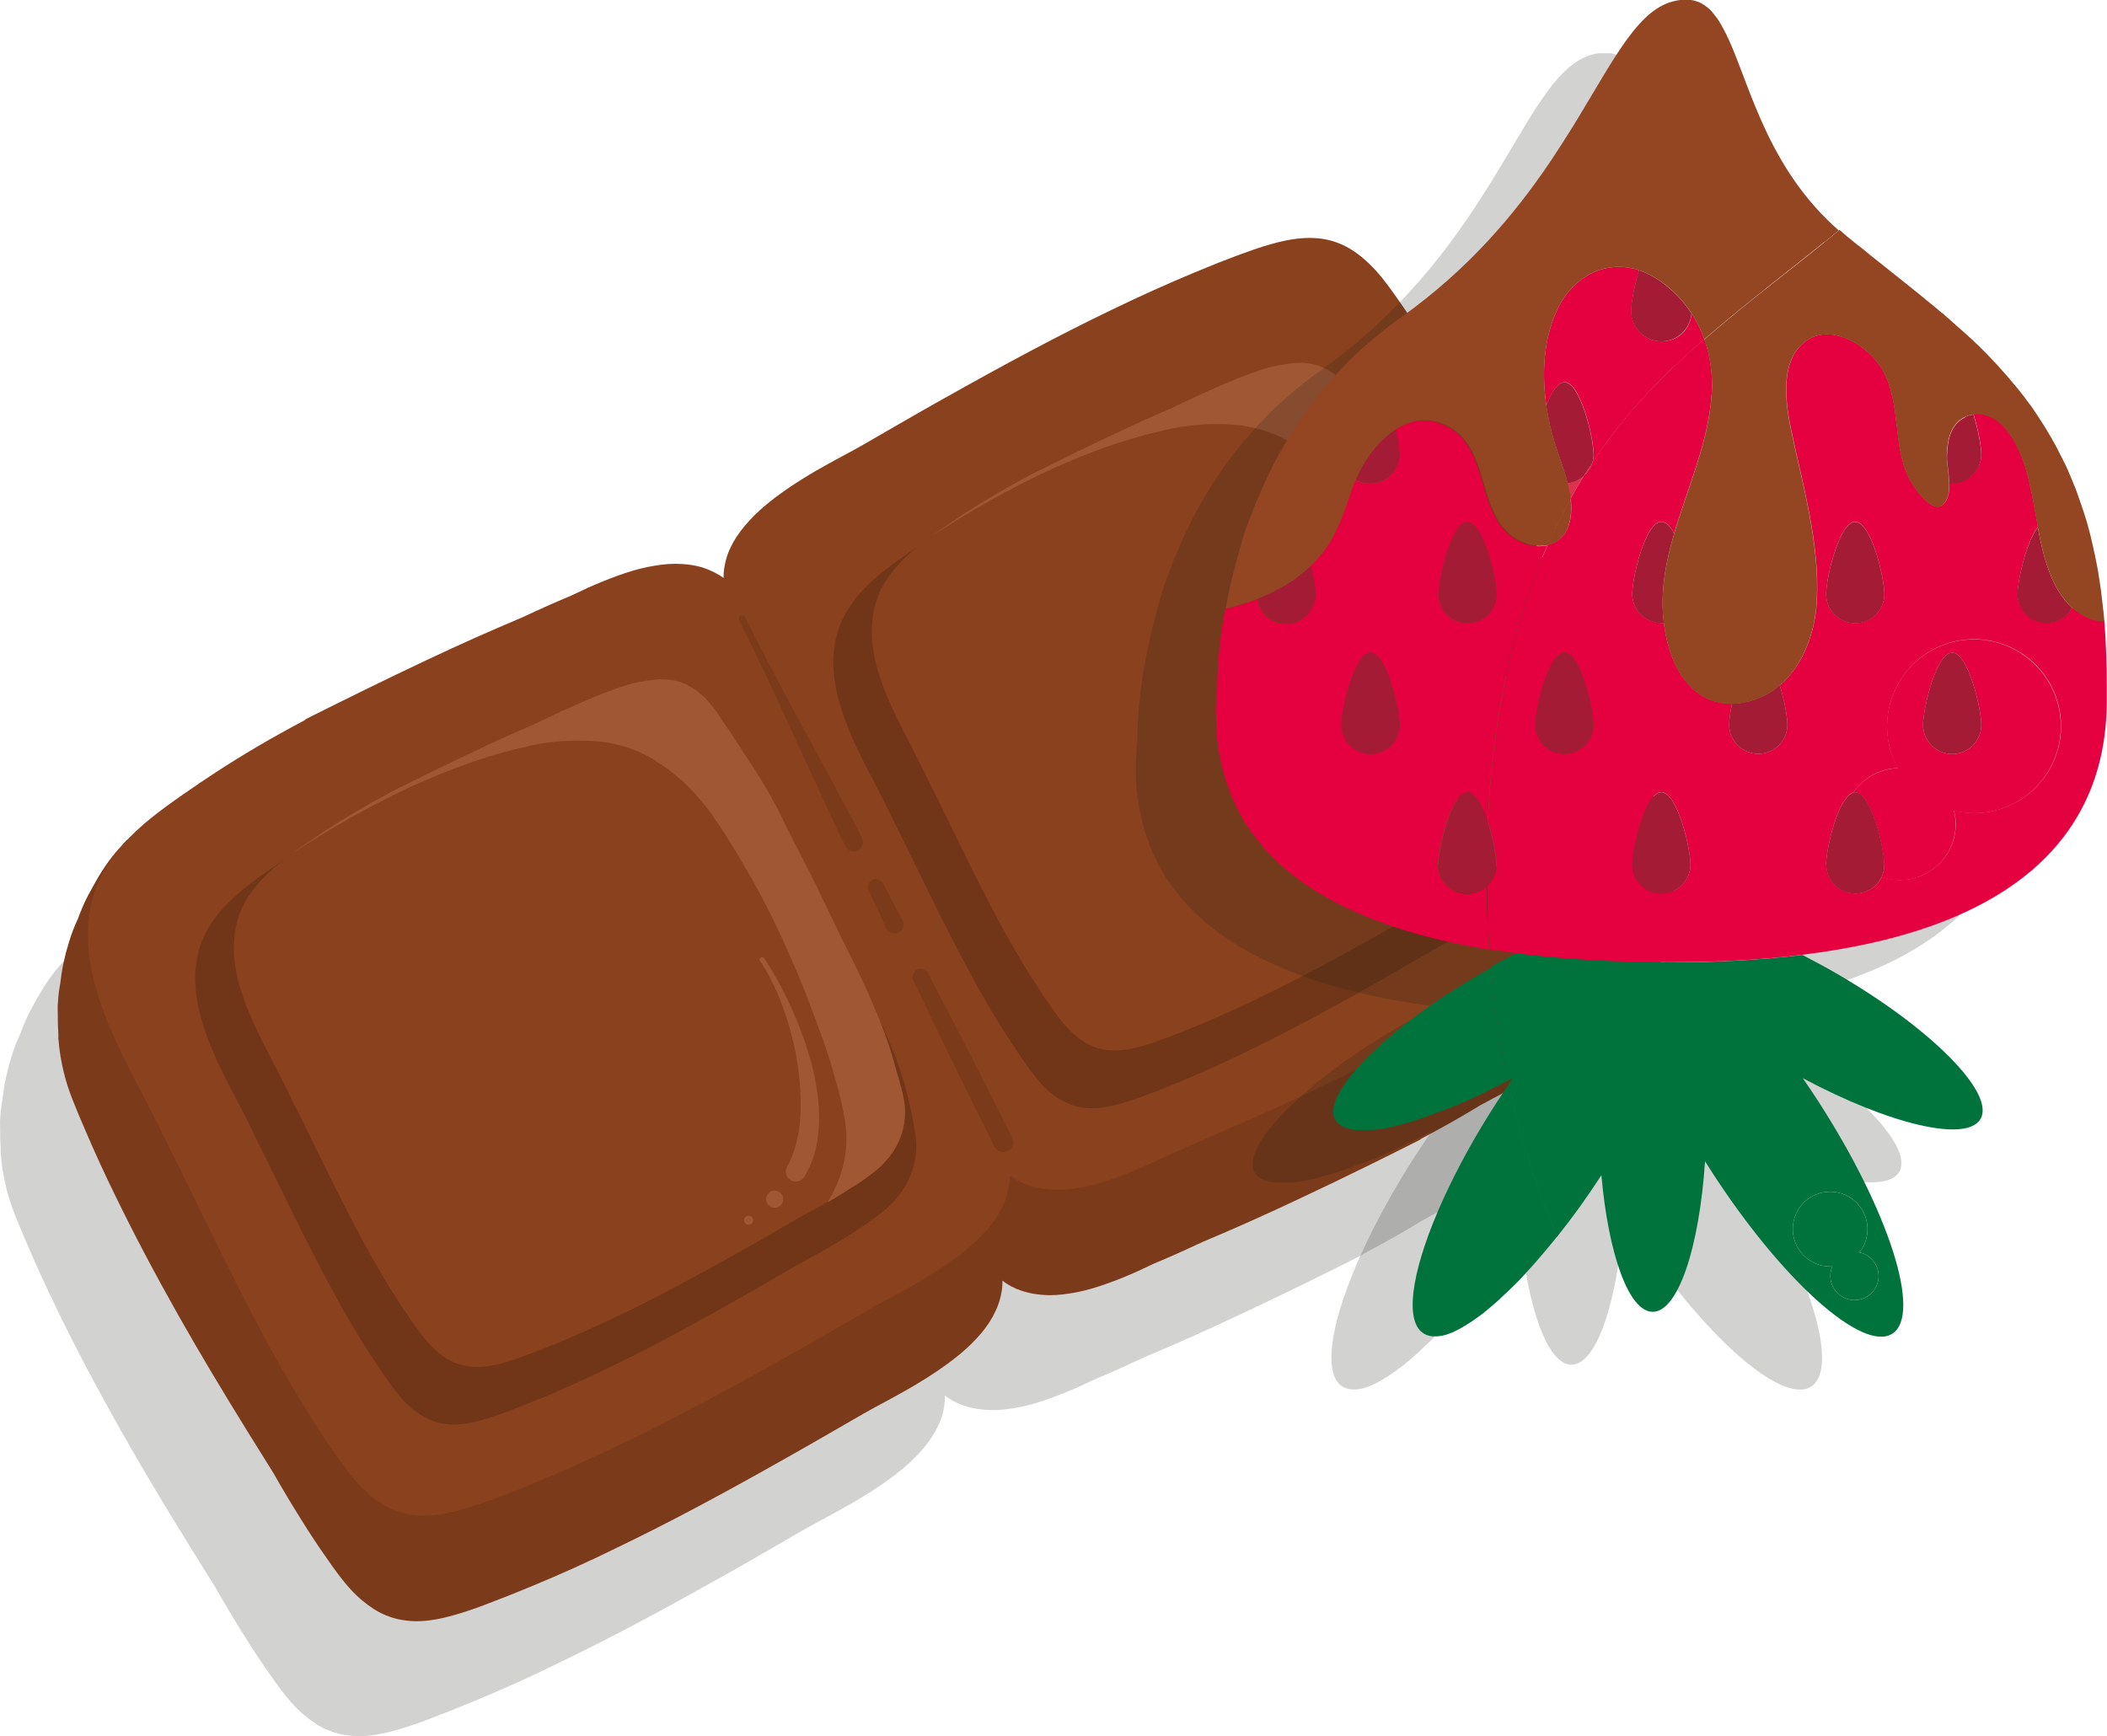 <svg width="216" height="178" viewBox="0 0 216 178" fill="none" xmlns="http://www.w3.org/2000/svg">
<g style="mix-blend-mode:multiply" opacity="0.2">
<path d="M165.128 98.811C164.696 96.65 164.028 94.411 163.046 91.996C162.732 91.23 162.398 90.483 162.064 89.737C161.789 89.128 161.514 88.519 161.2 87.91C161.004 87.361 160.807 86.83 160.552 86.241C160.12 85.22 159.649 84.198 159.158 83.197C158.961 82.706 158.745 82.234 158.529 81.763C157.92 80.329 157.252 78.915 156.545 77.521C156.388 77.207 156.211 76.892 156.054 76.578C155.249 74.889 154.405 73.22 153.521 71.55C152.794 69.92 151.969 68.329 151.105 66.758C150.457 65.462 149.789 64.165 149.102 62.889C148.512 61.711 147.904 60.552 147.275 59.413C146.411 57.704 145.527 55.995 144.604 54.306C143.053 51.439 141.54 48.846 140.008 46.411C139.223 45.154 138.378 43.877 137.514 42.64C136.728 41.52 135.962 40.42 135.039 39.419C134.273 38.594 133.468 37.907 132.624 37.376C131.877 36.905 131.013 36.551 130.129 36.355C129.56 36.237 128.971 36.178 128.342 36.178C127.183 36.178 125.946 36.375 124.414 36.807C123.196 37.141 121.998 37.592 120.957 37.965C119.641 38.456 118.247 39.006 116.558 39.714C113.73 40.892 110.843 42.188 107.739 43.7C102.692 46.136 97.409 48.944 90.574 52.794C89.18 53.579 87.765 54.385 86.371 55.19L84.976 55.995C84.171 56.467 83.366 56.918 82.561 57.39C81.834 57.802 81.088 58.215 80.341 58.607C79.477 59.079 78.633 59.53 77.788 60.021C75.667 61.259 74.017 62.378 72.623 63.537C71.817 64.205 71.111 64.912 70.502 65.619C69.853 66.404 69.343 67.151 68.97 67.936C68.813 68.27 68.675 68.604 68.577 68.938C68.479 69.252 68.4 69.626 68.322 70.097C68.282 70.391 68.263 70.706 68.263 71.04C67.673 70.608 66.986 70.274 66.259 70.018C65.434 69.743 64.492 69.606 63.451 69.586H63.333C62.469 69.586 61.526 69.704 60.446 69.92C59.503 70.117 58.501 70.411 57.362 70.823C56.439 71.157 55.418 71.57 54.279 72.081C53.729 72.336 53.179 72.591 52.649 72.847C50.96 73.553 49.251 74.32 47.66 75.066C44.498 76.401 41.198 77.855 37.604 79.563C33.48 81.508 29.355 83.55 25.545 85.456C25.447 85.495 25.368 85.554 25.309 85.632C21.931 87.419 18.926 89.168 16.137 91.014C15.136 91.662 14.075 92.388 12.799 93.272C11.561 94.136 10.56 94.863 9.656 95.59C8.694 96.376 7.869 97.161 7.123 97.947C7.083 97.966 7.044 97.986 7.024 98.006C6.907 98.123 6.808 98.261 6.71 98.379C6.71 98.379 6.651 98.438 6.632 98.457C5.61 99.498 4.707 100.755 3.823 102.326C3.686 102.582 3.548 102.817 3.411 103.073C3.018 103.76 2.645 104.526 2.311 105.39C2.232 105.567 2.173 105.744 2.114 105.921C1.741 106.687 1.407 107.551 1.113 108.552C0.72 109.809 0.425 111.184 0.268 112.638C0.15 113.227 0.072 113.875 0.033 114.523C-0.007 114.896 -0.007 115.309 0.013 115.741C0.013 116.31 0.013 116.919 0.072 117.705C0.072 117.744 0.072 117.783 0.072 117.823V118.098V118.176V118.255C0.072 118.255 0.072 118.392 0.091 118.431C0.17 119.472 0.347 120.553 0.602 121.613C0.838 122.634 1.172 123.656 1.623 124.775C2.055 125.836 2.507 126.936 2.959 127.957C3.862 130.058 4.805 132.121 5.866 134.281C7.751 138.17 9.892 142.235 12.406 146.694C14.488 150.366 16.825 154.294 19.555 158.694C20.399 160.049 21.244 161.404 22.088 162.759C23.09 164.527 24.072 166.157 25.074 167.748C25.8 168.926 26.645 170.203 27.568 171.519C28.373 172.678 29.12 173.738 30.043 174.74C30.809 175.584 31.634 176.252 32.459 176.782C33.205 177.254 34.069 177.607 34.953 177.804C35.542 177.922 36.151 178 36.76 178C37.899 178 39.156 177.804 40.707 177.352C41.886 177.018 43.064 176.606 44.164 176.174C45.519 175.663 46.914 175.113 48.563 174.426C51.51 173.208 54.397 171.912 57.382 170.439C62.449 168.003 67.732 165.195 74.547 161.345C75.942 160.56 77.356 159.754 78.751 158.949L80.145 158.144C80.95 157.673 81.755 157.201 82.561 156.749C83.287 156.337 84.034 155.925 84.78 155.532L85.075 155.375C85.821 154.962 86.587 154.55 87.333 154.118C89.435 152.9 91.085 151.78 92.518 150.602C93.323 149.934 94.031 149.227 94.639 148.52C95.307 147.735 95.798 146.969 96.171 146.183C96.329 145.869 96.446 145.535 96.564 145.181C96.662 144.867 96.741 144.514 96.82 144.023C96.859 143.728 96.878 143.433 96.878 143.08C97.409 143.512 98.076 143.865 98.842 144.121C99.667 144.396 100.61 144.553 101.651 144.573H101.769C102.613 144.573 103.556 144.455 104.656 144.239C105.599 144.042 106.6 143.748 107.739 143.335C108.682 143.001 109.684 142.589 110.823 142.078C111.373 141.823 111.923 141.568 112.453 141.312C114.181 140.605 115.929 139.8 117.442 139.093C120.584 137.777 123.884 136.304 127.497 134.595C131.975 132.494 136.532 130.235 139.557 128.703C139.655 128.664 139.733 128.605 139.812 128.526C141.972 127.387 143.956 126.268 145.841 125.109C146.332 124.854 146.804 124.598 147.295 124.323C147.295 124.323 147.334 124.323 147.354 124.304C147.472 124.245 147.589 124.186 147.688 124.127C148.198 123.852 148.729 123.557 149.22 123.243C150.457 122.556 151.655 121.79 152.833 121.004C155.092 119.688 157.665 118.098 159.923 116.114C161.023 115.151 162.005 114.091 162.85 112.971C163.694 111.852 164.362 110.595 164.834 109.279C165.325 107.924 165.6 106.353 165.658 104.467C165.717 102.739 165.541 100.873 165.128 98.811Z" fill="#1D1D1B"/>
</g>
<path d="M171.02 87.027C170.588 84.867 169.92 82.627 168.938 80.212C168.624 79.446 168.29 78.7 167.956 77.953C167.681 77.325 167.386 76.716 167.092 76.107C166.777 75.419 166.443 74.752 166.07 74.123C165.992 73.947 165.894 73.789 165.815 73.613C165.815 73.593 165.776 73.573 165.756 73.554C165.717 73.495 165.697 73.456 165.677 73.397C165.599 73.279 165.461 73.2 165.324 73.181C165.304 73.181 165.265 73.181 165.245 73.181C165.128 73.181 165.029 73.22 164.931 73.279C164.813 73.357 164.735 73.495 164.715 73.632C164.695 73.789 164.754 73.907 164.813 74.005L164.872 74.084L164.931 74.163C164.931 74.163 164.931 74.339 164.99 74.418C165.049 74.536 165.108 74.654 165.186 74.771C165.186 74.85 165.206 74.909 165.245 74.987C165.461 75.439 165.697 75.871 165.913 76.323C165.894 76.441 165.913 76.559 165.972 76.677C166.463 77.776 166.974 78.857 167.445 79.956C167.524 80.172 167.602 80.369 167.7 80.585C167.897 81.194 168.074 81.803 168.231 82.431V82.294C168.309 82.686 168.388 83.099 168.486 83.492C168.407 83.315 168.25 83.217 168.054 83.217C167.7 83.256 167.524 83.492 167.543 83.806C167.563 84.238 167.602 84.67 167.622 85.122C167.504 84.611 167.367 84.14 167.229 83.688C167.17 83.492 166.954 83.354 166.738 83.354C166.679 83.354 166.601 83.354 166.542 83.394C166.286 83.492 166.149 83.786 166.247 84.061C166.385 84.454 166.502 84.867 166.601 85.259C166.876 86.32 167.072 87.459 167.19 88.598C167.19 88.912 167.19 89.227 167.17 89.561C166.817 88.205 166.326 86.791 165.658 85.22C165.285 84.297 164.813 83.276 164.244 82.117C164.047 81.665 163.851 81.213 163.655 80.762C163.065 79.387 162.417 77.992 161.651 76.48C161.474 76.127 161.298 75.793 161.141 75.459C160.375 73.868 159.53 72.198 158.627 70.51C157.979 69.056 157.213 67.524 156.27 65.835C155.641 64.558 154.974 63.262 154.208 61.868C153.638 60.709 153.049 59.609 152.44 58.49C151.478 56.565 150.574 54.876 149.71 53.285C148.178 50.437 146.666 47.845 145.114 45.39C144.348 44.172 143.504 42.895 142.62 41.619C141.854 40.499 141.088 39.419 140.145 38.398C139.379 37.573 138.554 36.886 137.729 36.375C136.983 35.903 136.119 35.55 135.235 35.353C134.626 35.236 134.017 35.177 133.428 35.177C132.269 35.177 131.032 35.373 129.481 35.825C128.302 36.159 127.124 36.571 126.024 36.984C124.669 37.494 123.274 38.044 121.625 38.732C118.678 39.949 115.791 41.246 112.806 42.719C107.719 45.174 102.436 47.982 95.641 51.812C94.246 52.598 92.832 53.403 91.438 54.208L90.043 55.013L89.729 55.21L89.041 55.603L87.647 56.408C86.92 56.82 86.174 57.233 85.428 57.626L85.133 57.783C84.387 58.195 83.621 58.608 82.874 59.04C80.773 60.257 79.123 61.377 77.689 62.555C76.884 63.223 76.177 63.93 75.568 64.637C74.9 65.423 74.409 66.189 74.056 66.974C73.899 67.288 73.781 67.622 73.663 67.976C73.545 68.31 73.467 68.644 73.408 69.135C73.368 69.449 73.329 69.763 73.349 70.077C72.819 69.645 72.151 69.292 71.385 69.037C70.56 68.761 69.617 68.604 68.576 68.585H68.459C67.634 68.585 66.671 68.703 65.571 68.919C64.629 69.115 63.627 69.41 62.488 69.822C61.545 70.156 60.543 70.568 59.404 71.079C58.854 71.334 58.304 71.59 57.774 71.845C56.046 72.552 54.298 73.357 52.786 74.064C49.643 75.38 46.344 76.853 42.71 78.562C38.154 80.703 33.636 82.942 30.651 84.454C30.573 84.493 30.474 84.533 30.396 84.631C27.018 86.418 24.013 88.186 21.243 90.012C20.085 90.778 19.024 91.505 17.905 92.271C16.687 93.115 15.685 93.862 14.762 94.588C12.837 96.14 11.384 97.672 10.343 99.263C10.402 98.87 10.422 98.457 10.441 98.045L10.5 97.102C10.5 97.102 10.5 96.984 10.5 96.906C10.559 96.71 10.618 96.493 10.677 96.297C10.775 96.002 10.873 95.728 10.972 95.433C11.03 95.276 11.03 95.158 10.972 95.04C10.932 94.903 10.834 94.804 10.697 94.746C10.638 94.706 10.559 94.687 10.481 94.687C10.304 94.687 10.068 94.785 10.009 94.981C9.852 95.394 9.715 95.786 9.577 96.199C9.675 95.688 9.754 95.217 9.852 94.785C9.931 94.471 10.029 94.156 10.127 93.842C10.245 93.489 10.363 93.155 10.5 92.801C11.345 91.21 12.346 89.521 13.662 87.518C13.702 87.459 13.721 87.4 13.721 87.322L13.819 87.204L14.075 86.909C14.075 86.909 14.212 86.673 14.193 86.536C14.271 86.438 14.33 86.379 14.409 86.32C14.507 86.241 14.605 86.163 14.644 86.006C14.684 85.868 14.644 85.731 14.585 85.613C14.487 85.456 14.31 85.358 14.134 85.358C14.035 85.358 13.957 85.397 13.878 85.436C13.623 85.632 13.368 85.849 13.132 86.064C13.053 86.084 12.975 86.143 12.916 86.202C12.798 86.32 12.7 86.457 12.602 86.575C11.561 87.636 10.618 88.932 9.734 90.523C9.597 90.778 9.459 91.014 9.322 91.269C8.929 91.957 8.556 92.723 8.222 93.587C8.143 93.763 8.084 93.94 8.026 94.117C7.652 94.883 7.318 95.747 7.024 96.749C6.631 98.006 6.336 99.381 6.179 100.834C6.062 101.423 5.983 102.071 5.944 102.719C5.904 103.093 5.904 103.505 5.924 103.957C5.924 104.526 5.924 105.135 5.983 105.921C5.983 105.96 5.983 105.999 5.983 106.039V106.314V106.392V106.471C5.983 106.471 5.983 106.608 6.003 106.647C6.081 107.688 6.258 108.769 6.513 109.829C6.749 110.85 7.083 111.872 7.535 112.991C7.967 114.052 8.418 115.152 8.87 116.173C9.774 118.274 10.716 120.337 11.777 122.497C13.662 126.386 15.803 130.451 18.317 134.91C20.399 138.582 22.736 142.51 25.466 146.91C26.311 148.265 27.155 149.62 28 150.975C29.001 152.743 29.983 154.373 30.985 155.964C31.712 157.142 32.556 158.419 33.479 159.735C34.285 160.894 35.031 161.954 35.954 162.956C36.72 163.8 37.545 164.468 38.37 164.999C39.116 165.47 39.98 165.823 40.864 166.02C41.453 166.138 42.062 166.216 42.671 166.216C43.81 166.216 45.067 166.02 46.619 165.568C47.797 165.234 48.975 164.822 50.075 164.39C51.43 163.879 52.825 163.329 54.475 162.642C57.421 161.424 60.308 160.128 63.293 158.655C68.36 156.219 73.644 153.411 80.459 149.561C81.853 148.776 83.267 147.97 84.662 147.165L86.056 146.36C86.861 145.889 87.667 145.437 88.472 144.966C89.198 144.553 89.945 144.141 90.691 143.748L90.986 143.591C91.732 143.178 92.498 142.766 93.244 142.334C95.346 141.116 96.996 139.997 98.429 138.818C99.235 138.15 99.942 137.443 100.551 136.736C101.218 135.951 101.709 135.185 102.063 134.399C102.22 134.085 102.338 133.751 102.456 133.397C102.554 133.083 102.632 132.73 102.711 132.239C102.75 131.944 102.77 131.649 102.77 131.296C103.3 131.728 103.968 132.082 104.734 132.337C105.559 132.612 106.502 132.769 107.542 132.789H107.66C108.505 132.789 109.448 132.671 110.547 132.455C111.49 132.258 112.492 131.964 113.631 131.551C114.574 131.217 115.575 130.805 116.714 130.294C117.264 130.039 117.814 129.784 118.345 129.528C120.073 128.821 121.821 128.016 123.333 127.309C126.476 125.993 129.775 124.52 133.389 122.811C137.867 120.71 142.423 118.451 145.448 116.919C145.546 116.88 145.625 116.821 145.703 116.743C147.864 115.603 149.847 114.484 151.733 113.325C152.224 113.07 152.695 112.814 153.186 112.54C153.186 112.54 153.226 112.54 153.245 112.52C153.363 112.461 153.481 112.402 153.579 112.343C154.09 112.068 154.62 111.774 155.111 111.459C156.348 110.772 157.546 110.006 158.725 109.22C160.983 107.904 163.556 106.314 165.815 104.33C166.915 103.368 167.897 102.307 168.741 101.188C169.586 100.068 170.254 98.811 170.725 97.495C171.216 96.14 171.491 94.569 171.55 92.683C171.609 90.955 171.432 89.089 171.02 87.027Z" fill="#7B3A19"/>
<path d="M168.664 82.47C168.448 80.074 167.76 77.54 166.464 74.457C166.032 73.436 165.56 72.414 165.069 71.413C164.873 70.922 164.657 70.45 164.441 69.979C163.832 68.545 163.164 67.131 162.457 65.737C162.3 65.422 162.123 65.108 161.966 64.794C161.161 63.105 160.317 61.435 159.433 59.766C158.706 58.136 157.881 56.545 157.017 54.974C156.369 53.678 155.701 52.381 155.014 51.105C154.424 49.926 153.816 48.767 153.187 47.628C152.323 45.92 151.439 44.211 150.516 42.522C148.964 39.654 147.452 37.062 145.92 34.627C145.135 33.37 144.29 32.093 143.426 30.856C142.64 29.736 141.874 28.636 140.951 27.635C140.185 26.81 139.38 26.122 138.536 25.592C137.789 25.121 136.925 24.767 136.041 24.571C135.472 24.453 134.882 24.394 134.254 24.394C133.095 24.394 131.858 24.59 130.326 25.023C129.108 25.356 127.91 25.808 126.869 26.181C125.553 26.672 124.159 27.222 122.47 27.929C119.642 29.108 116.755 30.404 113.651 31.916C108.604 34.352 103.321 37.16 96.486 41.01C95.091 41.795 93.677 42.6 92.283 43.406L90.888 44.211C90.083 44.682 89.278 45.134 88.473 45.605C87.746 46.018 87 46.43 86.253 46.823C85.389 47.294 84.545 47.746 83.7 48.237C81.579 49.475 79.929 50.594 78.535 51.753C77.73 52.421 77.022 53.128 76.414 53.835C75.765 54.601 75.255 55.367 74.882 56.152C74.725 56.486 74.587 56.82 74.489 57.154C74.391 57.468 74.312 57.841 74.234 58.313C74.194 58.607 74.175 58.922 74.175 59.255C73.585 58.823 72.898 58.489 72.171 58.234C71.346 57.959 70.404 57.822 69.363 57.802H69.245C68.381 57.802 67.438 57.92 66.358 58.136C65.415 58.332 64.413 58.627 63.274 59.039C62.351 59.373 61.33 59.786 60.191 60.296C59.641 60.552 59.091 60.807 58.561 61.062C56.871 61.769 55.163 62.535 53.572 63.282C50.41 64.617 47.11 66.071 43.516 67.779C39.392 69.724 35.267 71.766 31.457 73.671C31.359 73.711 31.28 73.769 31.221 73.848C27.843 75.635 24.838 77.403 22.049 79.23C21.048 79.878 19.987 80.604 18.711 81.488C17.473 82.352 16.472 83.079 15.568 83.806C13.211 85.691 11.562 87.577 10.501 89.56C9.892 90.699 9.46 91.956 9.224 93.311C8.989 94.569 8.949 95.904 9.067 97.338C9.283 99.714 9.971 102.267 11.267 105.351C12.21 107.61 13.368 109.829 14.468 111.95L14.861 112.696C15.372 113.678 15.882 114.66 16.373 115.662C16.982 116.939 17.611 118.196 18.259 119.453C18.475 119.904 18.711 120.376 18.927 120.827L20.046 123.125C22.324 127.8 24.681 132.631 27.195 137.286C28.747 140.153 30.259 142.746 31.791 145.181C32.577 146.438 33.421 147.715 34.285 148.952C35.071 150.072 35.837 151.172 36.76 152.173C37.506 152.998 38.331 153.686 39.176 154.196C39.922 154.668 40.786 155.021 41.67 155.217C42.24 155.335 42.829 155.394 43.457 155.394C44.596 155.394 45.853 155.198 47.385 154.766C48.603 154.432 49.801 153.98 50.842 153.607C52.158 153.116 53.552 152.566 55.241 151.859C58.07 150.681 60.957 149.384 64.06 147.872C69.107 145.437 74.391 142.628 81.225 138.779C82.62 137.993 84.034 137.188 85.428 136.383L86.823 135.577C87.628 135.106 88.433 134.654 89.239 134.183C89.965 133.77 90.712 133.358 91.458 132.965C92.322 132.494 93.167 132.042 94.011 131.551C96.132 130.314 97.782 129.194 99.177 128.035C99.982 127.368 100.689 126.661 101.298 125.954C101.946 125.188 102.456 124.422 102.81 123.636C102.967 123.302 103.105 122.968 103.203 122.634C103.301 122.3 103.38 121.947 103.458 121.476C103.497 121.181 103.517 120.867 103.517 120.533C104.106 120.965 104.794 121.299 105.52 121.554C106.345 121.829 107.288 121.967 108.329 121.986H108.447C109.311 121.986 110.254 121.888 111.334 121.652C112.277 121.456 113.278 121.161 114.417 120.749C115.34 120.415 116.362 120.003 117.501 119.492C118.051 119.237 118.601 118.981 119.131 118.726C120.82 118.019 122.529 117.253 124.12 116.507C127.282 115.171 130.581 113.718 134.175 112.009C138.3 110.065 142.424 108.022 146.234 106.117C146.333 106.078 146.411 106.019 146.47 105.94C149.848 104.153 152.853 102.385 155.642 100.559C156.644 99.911 157.704 99.184 158.981 98.3C160.218 97.436 161.22 96.709 162.123 95.983C164.48 94.097 166.13 92.212 167.191 90.228C167.799 89.089 168.232 87.832 168.467 86.477C168.703 85.22 168.742 83.884 168.624 82.451L168.664 82.47Z" fill="#8A411D"/>
<path d="M75.902 63.105C75.745 63.183 75.686 63.38 75.764 63.537C79.221 70.47 82.324 77.579 85.624 84.591C85.82 84.984 85.997 85.396 86.193 85.789C86.291 85.986 86.389 86.182 86.488 86.378C86.606 86.594 86.723 86.83 86.88 87.007C87.136 87.321 87.607 87.38 87.961 87.203C88.314 87.026 88.53 86.614 88.452 86.221C88.393 85.966 88.295 85.75 88.177 85.534C88.079 85.337 87.98 85.141 87.882 84.945C87.666 84.532 87.43 84.1 87.214 83.688C86.802 82.882 86.37 82.097 85.938 81.311C84.995 79.544 84.052 77.796 83.11 76.048C81.283 72.689 79.457 69.331 77.709 65.913C77.257 65.029 76.805 64.126 76.353 63.242C76.294 63.124 76.177 63.065 76.059 63.065C76.019 63.065 75.96 63.065 75.921 63.105" fill="#7B3A19"/>
<path d="M89.434 90.209C89.021 90.405 88.844 90.936 89.061 91.348C89.434 92.075 89.787 92.821 90.121 93.548C90.278 93.901 90.435 94.255 90.612 94.608C90.671 94.726 90.73 94.844 90.769 94.962C90.808 95.04 90.828 95.119 90.867 95.178C90.946 95.335 91.044 95.453 91.201 95.551C91.398 95.689 91.653 95.728 91.889 95.689C92.046 95.669 92.222 95.571 92.34 95.472C92.458 95.355 92.556 95.217 92.596 95.08C92.674 94.824 92.635 94.608 92.537 94.373C92.478 94.216 92.36 94.058 92.281 93.901C92.105 93.567 91.928 93.253 91.751 92.919C91.339 92.153 90.946 91.387 90.553 90.602C90.416 90.307 90.101 90.13 89.787 90.13C89.669 90.13 89.532 90.15 89.414 90.209" fill="#7B3A19"/>
<path d="M94.031 99.4C93.618 99.616 93.442 100.127 93.638 100.539C94.365 102.012 95.072 103.505 95.779 104.978C96.584 106.647 97.389 108.297 98.194 109.966C98.921 111.459 99.648 112.932 100.374 114.405C100.669 114.975 100.944 115.564 101.239 116.133C101.376 116.389 101.494 116.664 101.631 116.919C101.769 117.214 101.887 117.528 102.103 117.783C102.28 117.979 102.515 118.097 102.79 118.117C103.438 118.156 104.008 117.547 103.851 116.899C103.792 116.624 103.635 116.369 103.497 116.114C103.36 115.839 103.222 115.583 103.085 115.308C102.81 114.739 102.515 114.169 102.24 113.619C101.494 112.146 100.767 110.673 100.021 109.22C99.176 107.57 98.332 105.92 97.487 104.29C96.702 102.798 95.916 101.305 95.15 99.793C94.993 99.498 94.698 99.321 94.384 99.321C94.266 99.321 94.129 99.341 94.011 99.4" fill="#7B3A19"/>
<path d="M66.848 71C66.495 71 66.102 71.02 65.591 71.079C65.257 71.118 64.904 71.177 64.57 71.255L64.197 71.334C63.392 71.491 62.645 71.727 61.742 72.041C61.467 72.139 61.192 72.237 60.878 72.355C59.837 72.728 58.717 73.2 57.382 73.809C56.4 74.241 55.378 74.692 54.062 75.321C53.65 75.517 53.238 75.714 52.825 75.91C50.743 76.814 48.701 77.737 46.56 78.738C43.28 80.27 40.059 81.881 37.29 83.255C37.231 83.295 37.152 83.314 37.093 83.393C34.52 84.748 32.223 86.103 30.062 87.517C29.296 88.028 28.491 88.578 27.489 89.265C26.527 89.933 25.761 90.503 25.074 91.053C23.267 92.506 21.99 93.959 21.185 95.472C20.713 96.336 20.38 97.298 20.183 98.359C20.006 99.321 19.967 100.362 20.065 101.442C20.222 103.289 20.772 105.253 21.754 107.609C22.501 109.397 23.443 111.203 24.209 112.637L24.524 113.246C24.897 113.973 25.27 114.699 25.623 115.426C26.154 116.546 26.684 117.606 27.234 118.686L27.627 119.492L28.491 121.259L28.55 121.377L28.609 121.515L28.687 121.652C30.278 124.932 32.105 128.644 33.99 132.12C35.188 134.34 36.347 136.323 37.525 138.189C38.134 139.152 38.782 140.134 39.45 141.096C40 141.882 40.629 142.785 41.355 143.571C41.944 144.199 42.573 144.729 43.221 145.122C43.81 145.495 44.478 145.77 45.146 145.908C45.598 146.006 46.069 146.045 46.521 146.045C47.404 146.045 48.367 145.888 49.545 145.554C50.468 145.299 51.411 144.945 52.197 144.651C53.257 144.258 54.337 143.826 55.575 143.315C57.735 142.412 59.955 141.43 62.351 140.251C66.239 138.386 70.305 136.225 75.529 133.259C76.609 132.651 77.69 132.042 78.75 131.413L79.831 130.785C80.439 130.431 81.068 130.078 81.677 129.724C82.187 129.43 82.718 129.155 83.228 128.86L83.385 128.781L83.641 128.644L83.739 128.585C84.269 128.29 84.799 127.996 85.33 127.682C86.076 127.25 86.744 126.837 87.392 126.405C88.158 125.953 88.865 125.462 89.533 124.952C90.888 124.029 91.968 122.948 92.715 121.731C93.363 120.69 93.755 119.511 93.893 118.294C93.971 117.587 93.932 116.84 93.795 115.996C93.716 115.485 93.618 114.974 93.52 114.483C93.147 112.578 92.695 110.889 92.145 109.298C91.87 108.513 91.615 107.845 91.34 107.236C91.183 106.843 91.025 106.47 90.849 106.097L90.809 105.999L90.574 105.39C90.534 105.253 90.475 105.154 90.358 105.076L90.063 104.428C89.984 104.251 89.808 104.153 89.592 104.153C89.513 104.153 89.415 104.172 89.336 104.212C89.16 104.31 89.042 104.506 89.061 104.722C88.354 103.092 87.51 101.344 86.371 99.164C86.076 98.516 85.781 97.888 85.467 97.259C85.055 96.375 84.642 95.531 84.249 94.745C83.7 93.527 83.032 92.192 82.227 90.68C81.893 89.992 81.539 89.285 81.107 88.519C80.871 87.989 80.596 87.439 80.282 86.909C79.614 85.436 78.829 83.943 77.867 82.372C77.218 81.272 76.511 80.192 75.745 79.072C75.49 78.66 75.235 78.247 74.96 77.835C74.488 77.049 73.978 76.303 73.388 75.517C72.78 74.516 72.19 73.75 71.562 73.102C71.051 72.571 70.501 72.139 69.951 71.825C69.696 71.668 69.382 71.511 69.048 71.393C68.734 71.275 68.4 71.177 67.968 71.098C67.595 71.02 67.241 71 66.829 71" fill="#713517"/>
<path d="M92.753 113.462C92.694 112.578 92.458 111.714 92.222 110.85C92.144 110.536 92.046 110.221 91.947 109.907C91.79 109.279 91.614 108.65 91.417 108.022C90.828 106.097 90.082 104.211 89.276 102.365C88.373 100.264 87.352 98.221 86.311 96.198C86.036 95.589 85.741 94.981 85.447 94.372C85.073 93.547 84.661 92.742 84.249 91.917C83.679 90.66 83.05 89.422 82.383 88.185C82.049 87.498 81.695 86.83 81.342 86.162C81.126 85.632 80.851 85.141 80.576 84.65C79.888 83.157 79.122 81.723 78.297 80.329C77.689 79.288 77.021 78.286 76.334 77.285C76.078 76.853 75.803 76.421 75.508 76.008C75.057 75.262 74.566 74.555 74.055 73.848C73.564 73.042 73.014 72.276 72.366 71.609C71.914 71.157 71.423 70.725 70.873 70.411C70.599 70.254 70.323 70.116 70.029 69.998C69.695 69.861 69.361 69.782 69.027 69.723C68.674 69.645 68.32 69.625 67.967 69.625C67.574 69.625 67.181 69.664 66.788 69.704C66.395 69.743 66.003 69.821 65.61 69.9C65.531 69.9 65.472 69.9 65.394 69.939C64.726 70.077 63.999 70.293 63.175 70.587C62.88 70.686 62.585 70.803 62.271 70.941C61.112 71.353 59.993 71.844 58.873 72.355C57.911 72.767 56.949 73.219 56.006 73.671C55.593 73.867 55.181 74.044 54.788 74.24C52.922 75.046 50.998 75.91 48.916 76.892C45.93 78.286 42.965 79.759 40.195 81.134C40.136 81.173 40.078 81.193 40.019 81.252C37.583 82.548 35.423 83.805 33.4 85.141C32.673 85.612 31.907 86.142 30.984 86.771C30.081 87.399 29.374 87.93 28.726 88.44C27.037 89.796 25.838 91.17 25.053 92.584C24.621 93.409 24.306 94.313 24.13 95.295C23.973 96.198 23.933 97.18 24.012 98.201C24.169 99.93 24.66 101.776 25.603 103.995C26.29 105.626 27.115 107.216 27.92 108.768L28.195 109.318C28.568 110.025 28.942 110.752 29.295 111.478C29.727 112.401 30.199 113.324 30.67 114.248C30.827 114.562 30.984 114.876 31.141 115.19L31.947 116.84C33.596 120.218 35.305 123.714 37.112 127.073C38.231 129.154 39.312 131.02 40.431 132.768C41.001 133.672 41.61 134.595 42.238 135.498C42.808 136.304 43.358 137.109 44.025 137.816C44.575 138.405 45.164 138.896 45.773 139.289C46.323 139.623 46.932 139.878 47.58 140.016C47.993 140.094 48.425 140.153 48.876 140.153C49.701 140.153 50.605 140.016 51.705 139.701C52.588 139.446 53.453 139.132 54.199 138.857C55.161 138.503 56.163 138.11 57.381 137.6C59.423 136.755 61.505 135.812 63.744 134.732C67.377 132.984 71.207 130.942 76.137 128.172C77.158 127.603 78.16 127.014 79.162 126.444L80.163 125.855C80.733 125.521 81.322 125.187 81.911 124.853C82.442 124.559 82.972 124.264 83.502 123.969C84.111 123.636 84.74 123.302 85.348 122.948C86.075 122.516 86.723 122.123 87.332 121.711C88.059 121.279 88.766 120.807 89.414 120.297C89.414 120.297 89.433 120.277 89.453 120.257C89.807 119.982 90.16 119.708 90.474 119.393C90.985 118.883 91.437 118.313 91.81 117.704C92.183 117.076 92.458 116.388 92.615 115.681C92.792 114.955 92.831 114.208 92.792 113.462H92.753Z" fill="#8A411D"/>
<path d="M66.769 69.724C66.435 69.763 66.101 69.822 65.767 69.881C65.65 69.9 65.512 69.92 65.374 69.959C64.687 70.097 63.96 70.313 63.136 70.607C62.88 70.706 62.625 70.804 62.35 70.902C61.329 71.275 60.268 71.707 58.991 72.296C58.068 72.689 57.086 73.141 55.888 73.71C55.515 73.887 55.122 74.064 54.749 74.26C52.864 75.066 50.939 75.93 48.837 76.932C45.774 78.365 42.729 79.878 40.117 81.174C40.039 81.213 39.98 81.252 39.94 81.292C37.505 82.588 35.325 83.865 33.322 85.18C32.615 85.652 31.829 86.182 30.906 86.811C30.611 87.007 30.336 87.203 30.081 87.4C31.181 86.693 32.3 85.986 33.44 85.298C36.975 83.177 40.608 81.252 44.399 79.662C46.284 78.876 48.189 78.149 50.153 77.56C51.116 77.265 52.098 76.99 53.08 76.755C53.944 76.539 54.808 76.342 55.692 76.205C56.831 76.028 57.99 75.93 59.129 75.93C59.208 75.93 59.286 75.93 59.365 75.93C59.443 75.93 59.502 75.93 59.581 75.93C60.739 75.93 61.898 76.028 63.018 76.283C63.627 76.421 64.235 76.598 64.825 76.814C65.414 77.03 65.983 77.305 66.553 77.619C66.946 77.835 67.338 78.09 67.712 78.346C67.947 78.503 68.183 78.66 68.419 78.837C69.656 79.72 70.776 80.781 71.758 81.959C72.308 82.608 72.818 83.275 73.29 83.963C73.879 84.807 74.429 85.671 74.959 86.536C76.059 88.303 77.1 90.11 78.082 91.956C79.044 93.783 79.948 95.629 80.772 97.514C81.204 98.477 81.597 99.42 82.01 100.402C82.403 101.344 82.776 102.307 83.129 103.269C83.836 105.115 84.543 106.981 85.133 108.886C85.329 109.554 85.525 110.241 85.702 110.909C85.879 111.498 86.036 112.088 86.174 112.677C86.291 113.187 86.409 113.698 86.507 114.209C86.586 114.621 86.645 115.034 86.704 115.446C86.782 116.173 86.802 116.899 86.743 117.626C86.684 118.313 86.566 119.021 86.389 119.688C86.056 120.945 85.525 122.143 84.838 123.263L85.29 123.007C86.016 122.575 86.645 122.183 87.214 121.809C88 121.338 88.707 120.867 89.355 120.356C89.748 120.061 90.102 119.767 90.416 119.453C90.946 118.922 91.398 118.353 91.751 117.744C92.124 117.115 92.399 116.428 92.576 115.721C92.733 115.034 92.792 114.307 92.753 113.502C92.694 112.637 92.458 111.793 92.223 110.968V110.889C92.124 110.575 92.026 110.261 91.928 109.947C91.751 109.299 91.575 108.67 91.398 108.061C90.868 106.353 90.2 104.546 89.257 102.405C88.471 100.578 87.509 98.595 86.252 96.159C85.997 95.57 85.722 95.001 85.427 94.431C85.054 93.626 84.661 92.82 84.268 92.035C83.719 90.837 83.09 89.58 82.363 88.205C82.049 87.537 81.715 86.87 81.303 86.162C81.067 85.632 80.812 85.121 80.537 84.63C79.908 83.236 79.162 81.861 78.278 80.369C77.689 79.387 77.041 78.365 76.294 77.285C76.059 76.873 75.803 76.48 75.528 76.087C75.096 75.38 74.605 74.653 74.055 73.907C73.486 72.964 72.936 72.257 72.347 71.629C71.856 71.138 71.365 70.725 70.835 70.431C70.579 70.273 70.284 70.136 69.99 70.018C69.715 69.9 69.401 69.822 68.969 69.743C68.635 69.684 68.281 69.645 67.908 69.645C67.574 69.645 67.221 69.665 66.73 69.724" fill="#A05834"/>
<path d="M78.004 98.163C77.886 98.241 77.827 98.398 77.906 98.516C78.633 99.597 79.241 100.755 79.752 101.953C79.752 101.934 79.732 101.894 79.713 101.875C80.754 104.33 81.461 106.942 81.834 109.574C82.089 111.557 82.188 113.6 81.952 115.603C81.795 116.684 81.52 117.764 81.107 118.785C80.989 119.06 80.852 119.355 80.695 119.61C80.42 120.081 80.577 120.71 81.068 121.004C81.539 121.279 82.168 121.122 82.462 120.631C82.639 120.337 82.796 120.062 82.934 119.767C83.111 119.394 83.268 118.981 83.405 118.589C83.66 117.842 83.778 117.057 83.876 116.271C84.073 114.661 83.955 113.05 83.7 111.459C83.445 109.809 82.993 108.219 82.462 106.647C81.932 105.096 81.284 103.603 80.557 102.13C79.909 100.814 79.183 99.498 78.358 98.261C78.299 98.183 78.22 98.124 78.122 98.124C78.083 98.124 78.043 98.124 78.004 98.163Z" fill="#A05834"/>
<path d="M78.533 122.948C78.533 123.42 78.946 123.832 79.417 123.832C79.888 123.832 80.301 123.42 80.301 122.948C80.301 122.477 79.888 122.064 79.417 122.064C78.946 122.064 78.533 122.477 78.533 122.948Z" fill="#A05834"/>
<path d="M76.273 125.109C76.273 125.364 76.49 125.58 76.745 125.58C77 125.58 77.216 125.364 77.216 125.109C77.216 124.854 77 124.638 76.745 124.638C76.49 124.638 76.273 124.854 76.273 125.109Z" fill="#A05834"/>
<path d="M132.27 38.575C131.917 38.575 131.524 38.594 131.013 38.653C130.679 38.693 130.326 38.752 129.992 38.83L129.619 38.909C128.813 39.066 128.067 39.301 127.164 39.616C126.889 39.714 126.614 39.812 126.3 39.93C125.259 40.303 124.139 40.774 122.804 41.383C121.822 41.815 120.8 42.267 119.484 42.896C119.072 43.092 118.66 43.288 118.247 43.485C116.165 44.388 114.123 45.311 111.982 46.313C108.702 47.845 105.481 49.455 102.712 50.83C102.653 50.87 102.574 50.889 102.515 50.968C99.962 52.323 97.644 53.678 95.484 55.092C94.718 55.603 93.913 56.153 92.911 56.84C91.949 57.508 91.183 58.077 90.495 58.627C88.689 60.081 87.412 61.534 86.607 63.046C86.135 63.911 85.801 64.873 85.605 65.933C85.428 66.896 85.389 67.937 85.487 69.017C85.644 70.863 86.194 72.827 87.176 75.184C87.923 76.971 88.865 78.778 89.631 80.212L89.945 80.821C90.319 81.547 90.692 82.274 91.045 83.001C91.576 84.12 92.106 85.181 92.656 86.261L93.049 87.066L93.913 88.834L93.972 88.952L94.031 89.089L94.109 89.227C95.7 92.507 97.527 96.219 99.412 99.695C100.61 101.914 101.769 103.898 102.947 105.764C103.556 106.726 104.204 107.708 104.872 108.671C105.422 109.456 106.051 110.36 106.777 111.145C107.366 111.774 107.995 112.304 108.643 112.697C109.232 113.07 109.9 113.345 110.568 113.482C111.019 113.581 111.491 113.62 111.943 113.62C112.826 113.62 113.789 113.463 114.967 113.129C115.89 112.874 116.833 112.52 117.619 112.225C118.679 111.833 119.759 111.401 120.997 110.89C123.157 109.987 125.376 109.005 127.773 107.826C131.661 105.96 135.727 103.8 140.951 100.834C142.031 100.225 143.112 99.617 144.172 98.988L145.252 98.359C145.861 98.006 146.49 97.653 147.099 97.299C147.609 97.004 148.139 96.729 148.65 96.435L148.807 96.356L149.063 96.219L149.161 96.16C149.691 95.865 150.221 95.571 150.752 95.256C151.498 94.824 152.166 94.412 152.814 93.98C153.58 93.528 154.287 93.037 154.955 92.526C156.31 91.603 157.39 90.523 158.136 89.305C158.784 88.264 159.177 87.086 159.315 85.868C159.393 85.161 159.354 84.415 159.217 83.57C159.138 83.06 159.04 82.549 158.942 82.058C158.568 80.153 158.117 78.464 157.567 76.873C157.292 76.088 157.036 75.42 156.762 74.811C156.604 74.418 156.447 74.045 156.271 73.672L156.231 73.574L155.996 72.965C155.956 72.827 155.897 72.729 155.78 72.65L155.485 72.002C155.406 71.826 155.23 71.727 155.014 71.727C154.935 71.727 154.837 71.747 154.758 71.786C154.581 71.885 154.464 72.081 154.483 72.297C153.776 70.667 152.932 68.919 151.793 66.739C151.498 66.091 151.203 65.462 150.889 64.834C150.477 63.95 150.064 63.105 149.671 62.32C149.121 61.102 148.454 59.767 147.648 58.254C147.315 57.567 146.961 56.86 146.529 56.094C146.293 55.563 146.018 55.014 145.704 54.483C145.036 53.01 144.251 51.518 143.288 49.946C142.64 48.846 141.933 47.766 141.167 46.647C140.912 46.234 140.657 45.822 140.382 45.41C139.91 44.624 139.4 43.878 138.81 43.092C138.202 42.09 137.612 41.324 136.984 40.676C136.473 40.146 135.923 39.714 135.373 39.4C135.118 39.242 134.804 39.085 134.47 38.968C134.156 38.85 133.822 38.752 133.39 38.673C133.016 38.594 132.663 38.575 132.251 38.575" fill="#713517"/>
<path d="M158.174 81.016C158.115 80.133 157.879 79.249 157.643 78.404C157.565 78.09 157.467 77.776 157.368 77.462C157.211 76.833 157.035 76.205 156.838 75.576C156.249 73.651 155.503 71.766 154.697 69.92C153.794 67.818 152.773 65.776 151.732 63.753C151.457 63.144 151.162 62.535 150.868 61.926C150.475 61.101 150.082 60.276 149.669 59.471C149.1 58.214 148.471 56.977 147.804 55.759C147.47 55.072 147.116 54.404 146.763 53.736C146.547 53.206 146.272 52.715 145.997 52.224C145.309 50.731 144.543 49.298 143.719 47.903C143.09 46.862 142.442 45.861 141.754 44.859C141.499 44.427 141.224 43.995 140.93 43.563C140.478 42.836 139.987 42.109 139.476 41.422C138.985 40.617 138.435 39.851 137.787 39.183C137.335 38.731 136.844 38.299 136.295 37.985C136.02 37.828 135.745 37.69 135.45 37.572C135.116 37.435 134.782 37.356 134.448 37.297C134.095 37.219 133.741 37.199 133.388 37.199C132.995 37.199 132.602 37.239 132.209 37.278C131.817 37.317 131.424 37.396 131.031 37.474C130.952 37.474 130.893 37.474 130.815 37.514C130.147 37.651 129.42 37.867 128.596 38.162C128.301 38.279 127.987 38.397 127.653 38.515C126.514 38.928 125.394 39.399 124.294 39.91C123.312 40.342 122.35 40.774 121.368 41.245C120.975 41.422 120.582 41.618 120.19 41.795C118.324 42.6 116.399 43.465 114.317 44.447C111.332 45.841 108.366 47.314 105.597 48.689C105.538 48.728 105.479 48.748 105.42 48.807C102.985 50.103 100.824 51.36 98.801 52.695C98.075 53.167 97.309 53.697 96.386 54.325C95.482 54.954 94.775 55.484 94.127 55.995C92.438 57.35 91.24 58.725 90.454 60.139C90.022 60.964 89.708 61.867 89.531 62.849C89.374 63.753 89.335 64.735 89.413 65.756C89.57 67.484 90.061 69.331 91.004 71.55C91.692 73.18 92.516 74.771 93.322 76.323L93.597 76.872C93.97 77.599 94.343 78.326 94.697 79.052C95.129 79.976 95.58 80.879 96.052 81.782C96.209 82.097 96.366 82.431 96.523 82.745L97.328 84.395C98.978 87.773 100.667 91.269 102.494 94.627C103.613 96.709 104.713 98.575 105.813 100.323C106.382 101.226 106.991 102.149 107.62 103.053C108.189 103.858 108.739 104.663 109.407 105.37C109.957 105.96 110.546 106.451 111.155 106.843C111.705 107.177 112.314 107.433 112.962 107.57C113.374 107.649 113.806 107.708 114.258 107.708C115.083 107.708 115.987 107.57 117.086 107.256C117.97 107.001 118.834 106.686 119.581 106.411C120.543 106.058 121.545 105.665 122.762 105.154C124.805 104.31 126.887 103.367 129.126 102.287C132.759 100.539 136.589 98.496 141.519 95.727C142.54 95.157 143.542 94.568 144.543 93.999L145.545 93.409C146.115 93.076 146.704 92.742 147.293 92.408C147.823 92.113 148.354 91.819 148.904 91.524C149.512 91.19 150.141 90.856 150.75 90.503C151.476 90.071 152.125 89.678 152.733 89.265C153.46 88.833 154.167 88.362 154.835 87.851C154.835 87.851 154.854 87.832 154.874 87.812C155.228 87.537 155.581 87.262 155.895 86.948C156.406 86.437 156.858 85.868 157.231 85.259C157.604 84.63 157.879 83.943 158.036 83.236C158.213 82.509 158.252 81.763 158.213 81.016H158.174Z" fill="#8A411D"/>
<path d="M132.191 37.278C131.857 37.318 131.523 37.377 131.189 37.435C131.071 37.455 130.934 37.475 130.796 37.514C130.109 37.651 129.382 37.867 128.557 38.162C128.302 38.26 128.047 38.358 127.772 38.457C126.75 38.83 125.69 39.262 124.413 39.851C123.49 40.244 122.508 40.696 121.31 41.265C120.937 41.442 120.544 41.619 120.171 41.815C118.286 42.62 116.361 43.485 114.259 44.486C111.195 45.92 108.151 47.432 105.539 48.728C105.461 48.768 105.402 48.807 105.362 48.846C102.927 50.143 100.747 51.419 98.744 52.735C98.037 53.206 97.251 53.737 96.328 54.365C96.033 54.562 95.758 54.758 95.503 54.955C96.603 54.247 97.722 53.54 98.861 52.853C102.397 50.732 106.03 48.807 109.821 47.216C111.706 46.431 113.611 45.704 115.575 45.115C116.538 44.82 117.52 44.545 118.502 44.309C119.366 44.093 120.23 43.897 121.114 43.76C122.253 43.583 123.412 43.485 124.551 43.485C124.629 43.485 124.708 43.485 124.786 43.485C124.865 43.485 124.924 43.485 125.003 43.485C126.161 43.485 127.32 43.583 128.44 43.838C129.048 43.976 129.657 44.152 130.246 44.368C130.836 44.584 131.405 44.859 131.955 45.174C132.348 45.39 132.741 45.645 133.114 45.9C133.35 46.057 133.585 46.215 133.821 46.391C135.058 47.275 136.178 48.336 137.16 49.514C137.71 50.162 138.22 50.83 138.692 51.517C139.281 52.362 139.831 53.226 140.361 54.09C141.461 55.858 142.502 57.665 143.484 59.511C144.446 61.337 145.35 63.184 146.175 65.069C146.607 66.031 147 66.974 147.412 67.956C147.805 68.899 148.178 69.861 148.531 70.824C149.239 72.67 149.946 74.536 150.535 76.441C150.731 77.109 150.928 77.796 151.104 78.464C151.281 79.053 151.438 79.642 151.576 80.231C151.694 80.742 151.811 81.253 151.91 81.763C151.988 82.176 152.047 82.588 152.106 83.001C152.185 83.727 152.204 84.454 152.145 85.181C152.086 85.868 151.969 86.575 151.792 87.243C151.458 88.5 150.908 89.698 150.24 90.817L150.692 90.562C151.419 90.13 152.047 89.737 152.617 89.364C153.402 88.893 154.109 88.421 154.757 87.911C155.15 87.616 155.504 87.322 155.818 87.007C156.348 86.477 156.8 85.907 157.154 85.299C157.527 84.67 157.802 83.983 157.978 83.276C158.136 82.588 158.194 81.862 158.155 81.056C158.096 80.192 157.861 79.348 157.625 78.523V78.444C157.527 78.13 157.428 77.816 157.33 77.501C157.154 76.853 156.977 76.225 156.8 75.616C156.27 73.907 155.602 72.1 154.659 69.96C153.874 68.133 152.911 66.149 151.654 63.714C151.399 63.125 151.124 62.555 150.829 61.986C150.456 61.18 150.063 60.375 149.671 59.59C149.121 58.392 148.492 57.135 147.766 55.76C147.451 55.092 147.117 54.424 146.705 53.717C146.469 53.187 146.214 52.676 145.939 52.185C145.31 50.791 144.564 49.416 143.68 47.923C143.091 46.941 142.443 45.92 141.697 44.84C141.461 44.427 141.206 44.035 140.931 43.642C140.499 42.935 140.008 42.208 139.458 41.462C138.888 40.519 138.338 39.812 137.749 39.183C137.258 38.692 136.767 38.28 136.237 37.985C135.981 37.828 135.687 37.691 135.392 37.573C135.117 37.455 134.803 37.377 134.371 37.298C134.037 37.239 133.683 37.2 133.31 37.2C132.976 37.2 132.623 37.219 132.132 37.278" fill="#A05834"/>
<path d="M143.426 65.737C143.308 65.815 143.249 65.972 143.328 66.09C144.054 67.17 144.663 68.329 145.174 69.527C145.174 69.507 145.154 69.468 145.135 69.448C146.176 71.904 146.883 74.516 147.256 77.147C147.511 79.131 147.609 81.174 147.374 83.177C147.217 84.257 146.942 85.338 146.529 86.359C146.411 86.634 146.274 86.928 146.117 87.184C145.842 87.655 145.999 88.284 146.49 88.578C146.961 88.853 147.59 88.696 147.884 88.205C148.061 87.91 148.218 87.635 148.356 87.341C148.532 86.968 148.69 86.555 148.827 86.162C149.082 85.416 149.2 84.63 149.298 83.845C149.495 82.234 149.377 80.624 149.122 79.033C148.866 77.383 148.415 75.792 147.884 74.221C147.354 72.669 146.706 71.177 145.979 69.704C145.331 68.368 144.604 67.072 143.779 65.835C143.721 65.756 143.642 65.697 143.544 65.697C143.505 65.697 143.465 65.697 143.406 65.737" fill="#A05834"/>
<path d="M143.955 90.503C143.955 90.974 144.368 91.387 144.839 91.387C145.31 91.387 145.723 90.974 145.723 90.503C145.723 90.032 145.31 89.619 144.839 89.619C144.368 89.619 143.955 90.032 143.955 90.503Z" fill="#A05834"/>
<path d="M141.695 92.664C141.695 92.919 141.911 93.135 142.167 93.135C142.422 93.135 142.638 92.919 142.638 92.664C142.638 92.408 142.422 92.192 142.167 92.192C141.911 92.192 141.695 92.408 141.695 92.664Z" fill="#A05834"/>
<g style="mix-blend-mode:multiply" opacity="0.2">
<path d="M207.67 76.656C207.67 76.46 207.67 76.283 207.67 76.087C207.67 73.671 207.592 71.412 207.415 69.291C207.415 69.291 207.415 69.232 207.415 69.193C207.376 68.839 207.356 68.486 207.317 68.132C207.317 67.975 207.277 67.799 207.258 67.641C207.218 67.308 207.179 66.974 207.14 66.64C207.12 66.483 207.101 66.306 207.081 66.149C207.042 65.815 206.983 65.501 206.943 65.167C206.924 65.01 206.904 64.852 206.865 64.715C206.806 64.401 206.767 64.067 206.708 63.753C206.688 63.615 206.668 63.497 206.629 63.36C206.57 63.026 206.511 62.692 206.433 62.358C206.433 62.319 206.413 62.26 206.394 62.221C206.158 61.062 205.863 59.962 205.569 58.882C205.549 58.803 205.529 58.725 205.49 58.627C205.412 58.332 205.313 58.057 205.215 57.782C205.176 57.664 205.137 57.546 205.097 57.428C205.019 57.173 204.921 56.898 204.822 56.643C204.783 56.505 204.724 56.388 204.685 56.25C204.587 55.995 204.508 55.739 204.41 55.504C204.351 55.386 204.312 55.248 204.253 55.13C204.155 54.895 204.056 54.639 203.958 54.404C203.899 54.286 203.86 54.168 203.801 54.05C203.703 53.815 203.585 53.559 203.487 53.324C203.448 53.225 203.389 53.127 203.349 53.049C202.937 52.165 202.485 51.32 202.014 50.495C202.014 50.456 201.975 50.437 201.955 50.397C201.817 50.181 201.7 49.946 201.562 49.73C201.503 49.631 201.444 49.533 201.385 49.435C201.267 49.239 201.13 49.042 201.012 48.846C200.934 48.728 200.875 48.63 200.796 48.512C200.678 48.315 200.541 48.139 200.423 47.942C200.344 47.824 200.266 47.706 200.187 47.589C200.069 47.412 199.932 47.235 199.814 47.058C199.735 46.941 199.637 46.823 199.559 46.724C199.421 46.548 199.303 46.371 199.166 46.194C199.087 46.076 198.989 45.978 198.911 45.86C198.773 45.684 198.636 45.507 198.498 45.35C198.42 45.252 198.341 45.153 198.263 45.075C197.772 44.486 197.261 43.896 196.75 43.327C196.652 43.209 196.554 43.111 196.456 42.993C196.318 42.855 196.181 42.698 196.043 42.561C195.925 42.443 195.827 42.325 195.709 42.207C195.572 42.07 195.434 41.932 195.316 41.795C195.199 41.677 195.081 41.559 194.963 41.441C194.825 41.304 194.708 41.186 194.57 41.048C194.433 40.931 194.315 40.793 194.177 40.675C194.059 40.557 193.922 40.44 193.785 40.302C193.647 40.165 193.51 40.047 193.352 39.909C193.235 39.791 193.117 39.693 192.979 39.575C192.822 39.418 192.645 39.281 192.488 39.143C192.39 39.045 192.272 38.967 192.174 38.868C191.899 38.633 191.624 38.397 191.369 38.161H191.349C191.172 38.004 190.996 37.847 190.839 37.69H190.799C190.622 37.513 190.446 37.376 190.269 37.219C188.992 36.139 187.676 35.078 186.341 34.017C185.673 33.487 185.005 32.957 184.318 32.407L184.239 32.348C184.063 32.21 183.906 32.073 183.729 31.936C183.67 31.896 183.611 31.837 183.552 31.798C183.414 31.68 183.257 31.562 183.12 31.444C183.041 31.386 182.982 31.327 182.904 31.268C182.766 31.169 182.629 31.052 182.511 30.953C182.432 30.895 182.354 30.836 182.275 30.757C182.138 30.639 182 30.521 181.843 30.423C181.784 30.364 181.706 30.305 181.647 30.266C181.431 30.089 181.234 29.932 181.018 29.755C180.763 29.539 180.508 29.323 180.272 29.107C173.084 22.764 171.257 14.475 169.018 9.585C168.959 9.467 168.92 9.349 168.861 9.231V9.192C168.802 9.094 168.743 8.996 168.704 8.897L168.665 8.839C168.665 8.839 168.567 8.662 168.527 8.564L168.488 8.485C168.488 8.485 168.409 8.328 168.35 8.249L168.311 8.171C168.311 8.171 168.233 8.033 168.193 7.955L168.134 7.857C168.134 7.857 168.056 7.719 168.017 7.66L167.958 7.562C167.958 7.562 167.879 7.444 167.84 7.385L167.761 7.287C167.761 7.287 167.683 7.169 167.643 7.13L167.565 7.032C167.565 7.032 167.486 6.933 167.447 6.875L167.368 6.776C167.368 6.776 167.29 6.678 167.251 6.639L167.172 6.541C167.172 6.541 167.093 6.462 167.054 6.423L166.956 6.344C166.956 6.344 166.877 6.266 166.838 6.246L166.74 6.168C166.74 6.168 166.661 6.109 166.602 6.069L166.504 5.991C166.504 5.991 166.426 5.932 166.367 5.912C166.328 5.893 166.288 5.873 166.269 5.853C166.229 5.834 166.17 5.814 166.131 5.775C166.092 5.775 166.053 5.735 166.013 5.716C165.974 5.696 165.915 5.676 165.876 5.657C165.837 5.657 165.797 5.618 165.758 5.618C165.719 5.618 165.66 5.578 165.62 5.578C165.581 5.578 165.542 5.559 165.503 5.539C165.444 5.539 165.404 5.519 165.346 5.5C165.306 5.5 165.267 5.48 165.228 5.48C165.169 5.48 165.129 5.48 165.071 5.46C165.031 5.46 164.992 5.46 164.953 5.46C164.894 5.46 164.835 5.46 164.776 5.46C164.737 5.46 164.697 5.46 164.638 5.46C164.58 5.46 164.521 5.46 164.442 5.46C164.403 5.46 164.363 5.46 164.324 5.46C164.246 5.46 164.187 5.46 164.108 5.46C164.069 5.46 164.03 5.46 163.99 5.46C163.872 5.46 163.774 5.48 163.656 5.5C159.807 6.187 157.372 11.274 153.345 17.873C153.228 18.07 153.11 18.266 152.972 18.482C152.344 19.503 151.676 20.544 150.969 21.605C150.831 21.821 150.674 22.037 150.537 22.253C147.021 27.418 142.347 33.035 135.335 38.024C134.982 38.279 134.648 38.515 134.314 38.77C134.216 38.849 134.098 38.927 134 39.006C133.764 39.183 133.528 39.359 133.312 39.556C133.194 39.654 133.096 39.733 132.978 39.831C132.743 40.027 132.527 40.204 132.291 40.4C132.212 40.479 132.114 40.557 132.016 40.636C131.702 40.911 131.407 41.166 131.113 41.441C131.073 41.481 131.014 41.52 130.975 41.559C130.72 41.795 130.484 42.031 130.248 42.266C130.15 42.364 130.072 42.443 129.974 42.541C129.777 42.738 129.6 42.934 129.404 43.13C129.306 43.229 129.227 43.327 129.129 43.425C128.933 43.641 128.736 43.857 128.54 44.073C128.481 44.132 128.442 44.191 128.383 44.25L128.343 44.289C128.245 44.407 128.147 44.525 128.049 44.643C127.892 44.819 127.754 44.977 127.597 45.153C127.538 45.212 127.479 45.291 127.42 45.35C127.283 45.526 127.145 45.684 127.008 45.86C126.969 45.919 126.91 45.978 126.87 46.017C126.811 46.076 126.772 46.155 126.713 46.214C126.694 46.253 126.654 46.273 126.635 46.312C126.517 46.469 126.379 46.646 126.262 46.803C126.222 46.842 126.203 46.882 126.163 46.921C126.085 47.019 126.006 47.117 125.947 47.215C125.77 47.451 125.613 47.667 125.456 47.903C125.456 47.903 125.437 47.942 125.417 47.942C125.378 47.981 125.338 48.04 125.319 48.08V48.119C125.083 48.414 124.887 48.728 124.69 49.022C124.631 49.101 124.592 49.18 124.533 49.278C124.415 49.435 124.317 49.612 124.219 49.769C124.18 49.828 124.14 49.887 124.121 49.946C124.081 49.985 124.062 50.044 124.023 50.083C123.983 50.142 123.964 50.181 123.924 50.24C123.787 50.456 123.669 50.672 123.532 50.888C123.473 50.986 123.414 51.065 123.374 51.163C123.237 51.399 123.099 51.635 122.962 51.87C122.923 51.929 122.903 51.968 122.864 52.027V52.067H122.844C122.667 52.381 122.51 52.675 122.353 52.99C122.333 53.049 122.294 53.088 122.275 53.147L122.235 53.245C122.117 53.461 122 53.697 121.901 53.913C121.901 53.932 121.901 53.952 121.862 53.972C121.823 54.05 121.784 54.129 121.744 54.207C121.626 54.443 121.528 54.659 121.41 54.895C121.41 54.895 121.41 54.934 121.391 54.954C121.371 55.013 121.332 55.072 121.312 55.13C121.037 55.739 120.762 56.368 120.507 56.977C120.468 57.055 120.448 57.134 120.409 57.212C120.311 57.448 120.212 57.684 120.134 57.919C120.114 57.998 120.075 58.077 120.055 58.136C119.957 58.391 119.859 58.646 119.761 58.901C119.761 58.941 119.721 59 119.702 59.039C119.584 59.353 119.486 59.648 119.368 59.962V59.982C119.27 60.276 119.171 60.551 119.093 60.846C119.093 60.846 119.093 60.865 119.093 60.885C119.093 60.924 119.073 60.983 119.054 61.023C118.975 61.258 118.896 61.514 118.838 61.749C118.838 61.808 118.798 61.847 118.798 61.906C118.68 62.299 118.582 62.672 118.484 63.045C118.346 63.536 118.229 64.028 118.111 64.499V64.538L118.091 64.597C118.091 64.676 118.052 64.754 118.032 64.813C117.993 64.99 117.934 65.186 117.895 65.363V65.402C117.875 65.54 117.836 65.658 117.816 65.775C117.659 66.483 117.522 67.17 117.404 67.818C117.306 68.329 117.227 68.839 117.148 69.311C117.09 69.684 117.031 70.057 116.991 70.411C116.952 70.764 116.913 71.098 116.873 71.432C116.834 71.766 116.815 72.06 116.775 72.375C116.756 72.669 116.716 72.944 116.697 73.219C116.579 74.928 116.599 75.93 116.599 75.93C116.5 76.833 116.441 77.736 116.441 78.699C116.441 79.052 116.441 79.406 116.461 79.759C116.461 79.838 116.461 79.916 116.461 79.995C116.461 80.349 116.5 80.682 116.54 81.036V81.134C116.579 81.448 116.618 81.763 116.657 82.077C116.657 82.156 116.677 82.214 116.697 82.293C116.756 82.627 116.795 82.941 116.873 83.275C116.873 83.334 116.893 83.373 116.913 83.432C116.972 83.727 117.031 84.021 117.109 84.296C117.109 84.355 117.129 84.414 117.148 84.473C117.227 84.787 117.325 85.102 117.423 85.416C117.423 85.475 117.463 85.534 117.482 85.573C117.581 85.848 117.679 86.142 117.777 86.417C117.777 86.457 117.797 86.496 117.816 86.535C117.934 86.83 118.052 87.144 118.189 87.439C118.209 87.498 118.248 87.556 118.268 87.596C118.405 87.89 118.543 88.165 118.68 88.46C118.838 88.774 118.995 89.069 119.152 89.344C119.171 89.383 119.211 89.442 119.23 89.481C119.564 90.051 119.937 90.601 120.35 91.131C120.389 91.17 120.409 91.21 120.448 91.249C120.664 91.524 120.86 91.779 121.096 92.054C121.312 92.329 121.548 92.584 121.784 92.84L121.862 92.918C122.098 93.174 122.353 93.429 122.608 93.665L122.648 93.704C122.903 93.94 123.178 94.195 123.433 94.431L123.473 94.47C123.748 94.706 124.042 94.941 124.337 95.177L124.396 95.216C125.005 95.688 125.633 96.139 126.301 96.571L126.379 96.611C127.047 97.043 127.754 97.455 128.5 97.848L128.559 97.887C129.306 98.28 130.091 98.653 130.916 99.026H130.956C134.726 100.696 139.224 101.953 144.429 102.797C145.332 102.954 146.255 103.072 147.198 103.21C146.334 103.642 145.45 104.113 144.566 104.604C144.193 104.82 143.8 105.017 143.427 105.252C141.915 106.136 140.461 107.04 139.126 107.943C138.321 108.493 137.535 109.043 136.808 109.593C136.278 109.986 135.748 110.398 135.257 110.791C134.962 111.027 134.687 111.243 134.432 111.478C133.764 112.048 133.136 112.598 132.566 113.128C131.604 114.032 130.798 114.896 130.15 115.721C130.111 115.78 130.072 115.819 130.032 115.878C129.836 116.133 129.64 116.388 129.483 116.644C129.424 116.722 129.384 116.801 129.325 116.879C129.227 117.056 129.129 117.213 129.031 117.37C128.383 118.529 128.226 119.511 128.618 120.218C128.658 120.297 128.717 120.375 128.775 120.434L128.834 120.493C128.834 120.493 128.913 120.591 128.972 120.631L129.07 120.69C129.07 120.69 129.149 120.748 129.208 120.788C129.247 120.807 129.286 120.827 129.325 120.847C129.365 120.866 129.424 120.906 129.463 120.925C129.502 120.945 129.561 120.965 129.6 120.984C129.659 121.004 129.699 121.023 129.757 121.043C129.816 121.043 129.856 121.082 129.915 121.082C129.974 121.082 130.013 121.122 130.072 121.122C130.131 121.122 130.19 121.141 130.248 121.161C130.307 121.161 130.366 121.181 130.406 121.2C130.465 121.2 130.543 121.2 130.622 121.22C130.681 121.22 130.739 121.22 130.798 121.239C130.877 121.239 130.956 121.239 131.034 121.239C131.093 121.239 131.152 121.239 131.211 121.239C131.289 121.239 131.388 121.239 131.466 121.239C131.525 121.239 131.584 121.239 131.643 121.239C131.741 121.239 131.839 121.239 131.938 121.239C131.996 121.239 132.055 121.239 132.114 121.239C132.212 121.239 132.33 121.239 132.429 121.22C132.487 121.22 132.546 121.22 132.605 121.22C132.723 121.22 132.841 121.2 132.939 121.181C132.998 121.181 133.057 121.181 133.116 121.161C133.234 121.161 133.352 121.122 133.489 121.102C133.548 121.102 133.607 121.102 133.666 121.082C133.803 121.063 133.921 121.043 134.059 121.004C134.118 121.004 134.176 120.984 134.216 120.965C134.353 120.945 134.491 120.906 134.648 120.866C134.707 120.866 134.746 120.847 134.805 120.827C134.962 120.788 135.119 120.748 135.257 120.709C135.296 120.709 135.355 120.69 135.394 120.67C135.551 120.631 135.728 120.591 135.885 120.532C135.924 120.532 135.983 120.513 136.023 120.493C136.199 120.454 136.376 120.395 136.533 120.356C136.573 120.356 136.612 120.336 136.651 120.316C136.828 120.257 137.024 120.199 137.201 120.14C137.24 120.14 137.28 120.12 137.319 120.1C137.515 120.041 137.712 119.983 137.889 119.904L137.987 119.865C138.183 119.806 138.399 119.727 138.596 119.649L138.674 119.609C138.89 119.531 139.106 119.452 139.303 119.374H139.381C139.597 119.256 139.813 119.177 140.049 119.099H140.108C140.344 118.981 140.56 118.902 140.795 118.804H140.854C141.09 118.686 141.326 118.588 141.561 118.49H141.601C141.836 118.372 142.092 118.274 142.327 118.156H142.366C142.622 118.038 142.857 117.92 143.113 117.802H143.132C143.388 117.685 143.643 117.567 143.898 117.429C144.154 117.292 144.409 117.174 144.684 117.036C144.939 116.899 145.214 116.762 145.47 116.644C145.745 116.506 146 116.369 146.275 116.231C146.452 116.133 146.628 116.054 146.805 115.956C146.648 116.172 146.511 116.388 146.353 116.604C146.177 116.879 146 117.135 145.804 117.41C145.587 117.744 145.371 118.058 145.155 118.392C142.897 121.888 141.031 125.305 139.597 128.447C136.592 135.027 135.61 140.29 137.339 141.94C137.417 142.019 137.515 142.097 137.614 142.156C137.614 142.156 137.79 142.255 137.889 142.294L137.987 142.333C137.987 142.333 138.124 142.372 138.203 142.392C138.242 142.392 138.281 142.392 138.301 142.412C138.379 142.412 138.458 142.431 138.537 142.451H138.635C138.753 142.451 138.851 142.451 138.969 142.451H139.047C139.047 142.451 139.244 142.431 139.342 142.412C139.381 142.412 139.44 142.412 139.479 142.392C139.558 142.392 139.656 142.353 139.735 142.333C139.794 142.333 139.833 142.313 139.892 142.294C139.99 142.274 140.069 142.235 140.167 142.196C140.206 142.196 140.265 142.156 140.304 142.156C140.442 142.097 140.579 142.058 140.717 141.98C140.776 141.96 140.835 141.921 140.874 141.901C140.972 141.862 141.051 141.822 141.149 141.763C141.227 141.724 141.286 141.685 141.365 141.646C141.443 141.606 141.542 141.547 141.62 141.508C141.699 141.469 141.777 141.43 141.836 141.371C141.915 141.312 142.013 141.272 142.092 141.214C142.19 141.155 142.308 141.076 142.406 141.017C142.524 140.939 142.641 140.86 142.759 140.781C142.857 140.723 142.936 140.644 143.034 140.585C143.113 140.526 143.191 140.487 143.25 140.428C143.348 140.349 143.447 140.271 143.545 140.212C143.623 140.153 143.682 140.114 143.761 140.055C143.859 139.976 143.977 139.898 144.075 139.799C144.134 139.76 144.173 139.721 144.232 139.662C144.488 139.446 144.763 139.23 145.018 138.994L145.057 138.955C145.195 138.837 145.312 138.719 145.45 138.601C145.509 138.562 145.548 138.503 145.587 138.464C145.725 138.346 145.843 138.228 145.98 138.091C146.02 138.051 146.059 138.012 146.118 137.973C146.746 137.384 147.394 136.716 148.042 136.029L148.121 135.93C148.278 135.754 148.435 135.596 148.592 135.42L148.651 135.361C149.339 134.614 150.026 133.809 150.714 132.945L150.772 132.866C150.949 132.65 151.106 132.454 151.283 132.238C152.815 130.313 154.347 128.192 155.84 125.914C156.566 134.045 158.648 139.917 161.103 139.917C163.696 139.917 165.876 133.338 166.465 124.48C166.681 124.814 166.897 125.168 167.113 125.501C174.321 136.657 182.629 144.12 185.673 142.156C188.717 140.192 185.32 129.567 178.112 118.392C177.562 117.547 177.031 116.742 176.482 115.956C185.359 120.709 193.294 122.595 194.708 120.14C196.24 117.488 189.601 110.811 179.879 105.193C178.72 104.526 177.581 103.917 176.442 103.328C197.889 100.696 207.651 91.288 207.651 77.265C207.651 76.99 207.651 76.735 207.651 76.46L207.67 76.656Z" fill="#1D1D1B"/>
</g>
<path d="M171.316 98.652C165.503 98.652 160.2 98.338 155.467 97.729C154.603 98.161 153.719 98.632 152.835 99.124C153.149 103.071 153.738 106.96 154.563 110.809C154.74 110.711 154.917 110.633 155.094 110.534C154.936 110.75 154.799 110.967 154.642 111.183C155.82 116.544 157.49 121.769 159.611 126.816C161.143 124.911 162.675 122.79 164.167 120.492C164.894 128.623 166.976 134.495 169.431 134.495C172.023 134.495 174.203 127.916 174.793 119.058C175.009 119.392 175.225 119.746 175.441 120.08C182.649 131.235 190.957 138.698 194.001 136.734C197.045 134.77 193.647 124.145 186.439 112.97C185.889 112.125 185.359 111.32 184.809 110.534C193.687 115.287 201.621 117.173 203.035 114.718C204.567 112.066 197.929 105.389 188.207 99.772C187.048 99.104 185.909 98.495 184.77 97.906C180.704 98.397 176.226 98.672 171.316 98.672V98.652ZM183.965 124.852C184.613 122.829 186.754 121.729 188.777 122.358C190.799 123.006 191.899 125.147 191.271 127.17C191.133 127.641 190.898 128.053 190.603 128.407C190.682 128.407 190.78 128.446 190.858 128.466C192.155 128.878 192.881 130.273 192.469 131.569C192.056 132.865 190.662 133.592 189.366 133.18C188.07 132.767 187.343 131.373 187.755 130.076C187.775 129.998 187.814 129.919 187.853 129.841C187.402 129.86 186.93 129.821 186.459 129.664C184.436 129.016 183.336 126.875 183.965 124.852Z" fill="#00733C"/>
<path d="M152.441 90.836C152.481 93.016 152.559 95.176 152.697 97.317C153.6 97.454 154.523 97.592 155.466 97.729C160.219 98.338 165.502 98.653 171.316 98.653C176.226 98.653 180.704 98.397 184.769 97.887C206.216 95.255 215.977 85.847 215.977 71.804C215.977 71.529 215.977 71.274 215.977 70.999C215.977 70.803 215.977 70.626 215.977 70.43C215.977 68.014 215.899 65.755 215.722 63.634C215.192 63.634 214.622 63.536 214.053 63.281C213.444 63.025 212.933 62.672 212.462 62.259C211.951 63.202 210.969 63.83 209.83 63.83C208.18 63.83 206.845 62.495 206.845 60.845C206.845 59.51 207.729 55.483 208.927 54.01C208.848 53.559 208.77 53.127 208.691 52.714C208.161 49.729 207.513 45.82 205.293 43.581C204.488 42.776 203.408 42.285 202.308 42.442C202.799 44.033 203.113 45.742 203.113 46.547C203.113 48.197 201.778 49.532 200.128 49.532C200.03 49.532 199.931 49.532 199.833 49.532C199.853 50.279 199.774 50.986 199.401 51.496C198.321 53.048 196.259 50.102 195.748 49.1C194 45.703 194.923 41.46 193.057 38.023C191.584 35.313 187.165 32.642 184.533 35.49C182.511 37.67 183.1 41.519 183.65 44.171C184.848 49.847 186.576 55.758 186.262 61.611C186.085 64.812 184.867 68.23 182.452 70.272C182.943 71.844 183.237 73.533 183.237 74.299C183.237 75.948 181.902 77.284 180.252 77.284C178.602 77.284 177.267 75.948 177.267 74.299C177.267 73.827 177.365 73.042 177.561 72.138C174.301 72.177 172.141 69.781 171.159 66.619C170.864 65.696 170.687 64.773 170.569 63.87C170.491 63.87 170.393 63.87 170.314 63.87C168.664 63.87 167.329 62.534 167.329 60.884C167.329 59.235 168.664 53.48 170.314 53.48C170.785 53.48 171.237 53.951 171.63 54.658C173.024 49.925 175.165 45.27 175.479 40.301C175.597 38.396 175.342 36.511 174.713 34.763C172.357 36.806 170.078 38.966 167.977 41.303C166.229 43.248 164.658 45.29 163.244 47.431C163.086 47.961 162.792 48.413 162.379 48.766C161.908 49.532 161.456 50.318 161.024 51.104C161.142 52.105 161.103 53.087 160.769 53.991C160.376 55.071 159.59 55.641 158.667 55.856C154.798 64.695 152.991 74.475 152.54 84.237C153.09 85.886 153.423 87.752 153.423 88.597C153.423 89.481 153.05 90.266 152.441 90.816V90.836ZM187.205 88.616C187.205 87.025 188.442 81.644 190.013 81.251C190.897 79.955 192.291 79.032 193.961 78.796C194.157 78.777 194.354 78.757 194.57 78.737C194.059 77.814 193.686 76.773 193.548 75.654C192.881 70.783 196.298 66.285 201.169 65.618C206.04 64.95 210.537 68.367 211.205 73.238C211.873 78.109 208.455 82.606 203.584 83.274C202.465 83.431 201.365 83.353 200.324 83.117C200.363 83.314 200.403 83.51 200.442 83.706C200.874 86.849 198.674 89.736 195.532 90.168C194.609 90.286 193.725 90.188 192.9 89.913C192.409 90.914 191.408 91.602 190.21 91.602C188.56 91.602 187.224 90.266 187.224 88.616H187.205ZM187.205 60.904C187.205 59.254 188.54 53.5 190.19 53.5C191.84 53.5 193.175 59.254 193.175 60.904C193.175 62.554 191.84 63.889 190.19 63.889C188.54 63.889 187.205 62.554 187.205 60.904ZM167.329 88.616C167.329 86.967 168.664 81.212 170.314 81.212C171.964 81.212 173.299 86.967 173.299 88.616C173.299 90.266 171.964 91.602 170.314 91.602C168.664 91.602 167.329 90.266 167.329 88.616ZM157.391 74.299C157.391 72.649 158.726 66.894 160.376 66.894C162.026 66.894 163.361 72.649 163.361 74.299C163.361 75.948 162.026 77.284 160.376 77.284C158.726 77.284 157.391 75.948 157.391 74.299Z" fill="#E50040"/>
<path d="M193.176 88.636C193.176 89.108 193.058 89.54 192.881 89.933C193.706 90.207 194.59 90.325 195.513 90.188C198.656 89.756 200.855 86.869 200.423 83.726C200.404 83.53 200.364 83.333 200.305 83.137C201.346 83.373 202.446 83.451 203.566 83.294C208.436 82.626 211.854 78.129 211.186 73.258C210.518 68.387 206.021 64.97 201.15 65.638C196.279 66.305 192.862 70.803 193.529 75.674C193.687 76.793 194.04 77.834 194.551 78.757C194.354 78.757 194.158 78.777 193.942 78.816C192.272 79.052 190.878 79.975 189.994 81.271C190.053 81.271 190.112 81.251 190.171 81.251C191.821 81.251 193.156 87.006 193.156 88.656L193.176 88.636ZM197.143 74.319C197.143 72.669 198.479 66.914 200.128 66.914C201.778 66.914 203.114 72.669 203.114 74.319C203.114 75.968 201.778 77.304 200.128 77.304C198.479 77.304 197.143 75.968 197.143 74.319Z" fill="#E50040"/>
<path d="M160.376 66.914C162.026 66.914 163.361 72.669 163.361 74.318C163.361 75.968 162.026 77.304 160.376 77.304C158.726 77.304 157.391 75.968 157.391 74.318C157.391 72.669 158.726 66.914 160.376 66.914Z" fill="#A31B34"/>
<path d="M182.452 70.273C182.943 71.844 183.237 73.533 183.237 74.299C183.237 75.949 181.902 77.284 180.252 77.284C178.602 77.284 177.267 75.949 177.267 74.299C177.267 73.827 177.365 73.042 177.561 72.138C177.934 72.138 178.327 72.099 178.74 72.021C180.193 71.746 181.43 71.137 182.432 70.253L182.452 70.273Z" fill="#A31B34"/>
<path d="M200.128 66.914C201.778 66.914 203.113 72.669 203.113 74.318C203.113 75.968 201.778 77.304 200.128 77.304C198.478 77.304 197.143 75.968 197.143 74.318C197.143 72.669 198.478 66.914 200.128 66.914Z" fill="#A31B34"/>
<path d="M152.421 88.636C152.421 88.361 152.421 88.066 152.421 87.791C152.421 87.536 152.421 87.281 152.421 87.025C152.421 86.672 152.421 86.318 152.441 85.984C152.441 85.867 152.441 85.768 152.441 85.651C152.441 85.199 152.48 84.747 152.5 84.295C153.05 85.945 153.383 87.811 153.383 88.656C153.383 89.539 153.01 90.325 152.401 90.875C152.401 90.698 152.401 90.541 152.401 90.364C152.401 90.129 152.401 89.873 152.401 89.638C152.401 89.304 152.401 88.989 152.401 88.656L152.421 88.636Z" fill="#A31B34"/>
<path d="M170.314 81.231C171.964 81.231 173.3 86.986 173.3 88.636C173.3 90.286 171.964 91.621 170.314 91.621C168.665 91.621 167.329 90.286 167.329 88.636C167.329 86.986 168.665 81.231 170.314 81.231Z" fill="#A31B34"/>
<path d="M190.014 81.251C190.014 81.251 190.131 81.231 190.19 81.231C191.84 81.231 193.176 86.986 193.176 88.636C193.176 89.107 193.058 89.539 192.881 89.932C192.39 90.934 191.388 91.621 190.19 91.621C188.541 91.621 187.205 90.286 187.205 88.636C187.205 86.986 188.442 81.663 190.014 81.271V81.251Z" fill="#A31B34"/>
<path d="M163.224 47.47C163.066 48.001 162.772 48.452 162.359 48.806C162.516 48.55 162.693 48.295 162.85 48.04C162.968 47.843 163.086 47.667 163.224 47.47Z" fill="#C72648"/>
<path d="M201.443 42.757C201.718 42.619 202.013 42.541 202.307 42.502C202.798 44.092 203.112 45.801 203.112 46.606C203.112 48.256 201.777 49.592 200.127 49.592C200.029 49.592 199.931 49.592 199.833 49.592C199.813 48.57 199.577 47.49 199.597 46.665C199.636 45.172 199.97 43.483 201.443 42.796V42.757Z" fill="#A31B34"/>
<path d="M170.57 63.89C170.57 63.89 170.393 63.89 170.314 63.89C168.665 63.89 167.329 62.555 167.329 60.905C167.329 59.255 168.665 53.501 170.314 53.501C170.786 53.501 171.238 53.972 171.63 54.679C170.747 57.684 170.177 60.708 170.57 63.87V63.89Z" fill="#A31B34"/>
<path d="M190.19 53.52C191.84 53.52 193.176 59.274 193.176 60.924C193.176 62.574 191.84 63.909 190.19 63.909C188.541 63.909 187.205 62.574 187.205 60.924C187.205 59.274 188.541 53.52 190.19 53.52Z" fill="#A31B34"/>
<path d="M212.441 62.318C211.931 63.261 210.949 63.889 209.81 63.889C208.16 63.889 206.824 62.553 206.824 60.904C206.824 59.568 207.708 55.542 208.906 54.069C209.436 56.936 210.261 60.393 212.441 62.318Z" fill="#A31B34"/>
<path d="M159.375 54.325C159.866 53.264 160.396 52.243 160.966 51.222L161.005 51.143C161.123 52.145 161.084 53.127 160.75 54.03C160.357 55.11 159.572 55.68 158.648 55.896C158.668 55.837 158.707 55.758 158.727 55.7C158.845 55.425 158.963 55.169 159.081 54.914C159.179 54.718 159.257 54.521 159.355 54.325H159.375Z" fill="#944522"/>
<path d="M212.442 62.319C210.262 60.394 209.437 56.937 208.906 54.07C208.828 53.618 208.749 53.186 208.671 52.773C208.141 49.788 207.492 45.88 205.273 43.641C204.468 42.835 203.388 42.344 202.288 42.502C201.993 42.541 201.718 42.619 201.424 42.757C199.951 43.464 199.617 45.153 199.577 46.626C199.558 47.451 199.774 48.531 199.813 49.552C199.833 50.299 199.754 51.006 199.381 51.516C198.301 53.068 196.239 50.122 195.728 49.12C193.98 45.722 194.903 41.48 193.037 38.043C191.564 35.333 187.145 32.662 184.513 35.51C182.49 37.69 183.08 41.539 183.63 44.191C184.828 49.867 186.556 55.778 186.242 61.631C186.065 64.832 184.847 68.25 182.431 70.292C181.41 71.157 180.193 71.785 178.739 72.06C178.327 72.139 177.934 72.158 177.561 72.178C174.3 72.217 172.14 69.821 171.158 66.659C170.863 65.736 170.687 64.813 170.569 63.909C170.176 60.747 170.746 57.723 171.629 54.718C173.024 49.984 175.165 45.33 175.479 40.361C175.597 38.456 175.341 36.57 174.713 34.822C178.209 31.778 181.901 28.93 185.535 26.043C185.829 25.807 186.104 25.591 186.399 25.356C186.615 25.179 186.811 25.022 187.027 24.845C187.558 24.413 188.068 24 188.579 23.568C188.834 23.784 189.07 24 189.325 24.216C189.541 24.393 189.738 24.55 189.954 24.727C190.013 24.786 190.091 24.845 190.15 24.884C190.288 25.002 190.425 25.12 190.582 25.218C190.661 25.277 190.739 25.336 190.818 25.415C190.955 25.513 191.093 25.631 191.211 25.729C191.289 25.788 191.348 25.847 191.427 25.905C191.564 26.023 191.721 26.141 191.859 26.259C191.918 26.298 191.977 26.357 192.036 26.396C192.212 26.534 192.369 26.672 192.546 26.809L192.625 26.868C193.312 27.418 193.98 27.948 194.648 28.478C195.983 29.539 197.299 30.6 198.576 31.66C198.753 31.817 198.929 31.974 199.106 32.112H199.145C199.322 32.289 199.499 32.426 199.656 32.583H199.676C199.951 32.839 200.226 33.074 200.481 33.31C200.579 33.408 200.697 33.487 200.795 33.585C200.952 33.722 201.129 33.88 201.286 34.017C201.404 34.135 201.522 34.233 201.659 34.351C201.797 34.488 201.934 34.606 202.091 34.744C202.229 34.861 202.347 34.979 202.484 35.117C202.622 35.235 202.739 35.372 202.877 35.49C203.014 35.627 203.132 35.745 203.27 35.883C203.388 36.001 203.505 36.118 203.623 36.236C203.761 36.374 203.898 36.511 204.016 36.649C204.134 36.767 204.232 36.884 204.35 37.002C204.487 37.14 204.625 37.277 204.762 37.434C204.861 37.552 204.959 37.65 205.057 37.768C205.587 38.338 206.078 38.927 206.569 39.516C206.648 39.614 206.726 39.713 206.805 39.791C206.942 39.968 207.08 40.125 207.217 40.302C207.296 40.42 207.394 40.518 207.473 40.636C207.61 40.812 207.728 40.989 207.866 41.166C207.944 41.284 208.042 41.402 208.121 41.5C208.258 41.677 208.376 41.853 208.494 42.03C208.573 42.148 208.651 42.266 208.73 42.384C208.848 42.56 208.985 42.757 209.103 42.953C209.181 43.071 209.24 43.169 209.319 43.287C209.437 43.483 209.574 43.68 209.692 43.876C209.751 43.974 209.81 44.073 209.869 44.171C210.006 44.387 210.124 44.603 210.262 44.839C210.262 44.878 210.301 44.898 210.321 44.937C210.792 45.762 211.224 46.606 211.656 47.49C211.695 47.588 211.754 47.667 211.794 47.765C211.911 48.001 212.01 48.256 212.108 48.492C212.167 48.61 212.206 48.727 212.265 48.845C212.363 49.081 212.461 49.336 212.56 49.572C212.618 49.69 212.658 49.827 212.717 49.945C212.815 50.2 212.913 50.436 212.992 50.691C213.031 50.809 213.09 50.947 213.129 51.084C213.227 51.34 213.306 51.615 213.404 51.87C213.443 51.988 213.483 52.106 213.522 52.223C213.62 52.498 213.699 52.793 213.797 53.068C213.817 53.147 213.836 53.225 213.875 53.323C214.19 54.384 214.465 55.503 214.7 56.662C214.7 56.701 214.72 56.76 214.74 56.8C214.799 57.133 214.877 57.467 214.936 57.801C214.956 57.939 214.995 58.057 215.015 58.194C215.074 58.508 215.132 58.822 215.172 59.156C215.191 59.313 215.231 59.471 215.25 59.628C215.29 59.942 215.348 60.276 215.388 60.59C215.407 60.747 215.427 60.924 215.447 61.081C215.486 61.415 215.525 61.749 215.565 62.083C215.565 62.24 215.604 62.417 215.623 62.574C215.663 62.927 215.702 63.281 215.722 63.634C215.722 63.674 215.722 63.693 215.722 63.733C215.191 63.733 214.622 63.634 214.052 63.379C213.443 63.124 212.933 62.77 212.461 62.358L212.442 62.319Z" fill="#944522"/>
<path d="M159.61 126.797C159.433 127.013 159.276 127.229 159.099 127.426L159.04 127.504C158.353 128.349 157.646 129.154 156.978 129.92L156.919 129.979C156.762 130.156 156.605 130.332 156.448 130.49L156.369 130.588C155.721 131.295 155.073 131.943 154.445 132.532C154.405 132.571 154.366 132.611 154.307 132.65C154.17 132.768 154.052 132.905 153.914 133.023C153.855 133.062 153.816 133.121 153.777 133.161C153.639 133.278 153.521 133.396 153.384 133.514L153.345 133.553C153.07 133.789 152.814 134.005 152.559 134.221C152.5 134.26 152.461 134.3 152.402 134.359C152.284 134.437 152.186 134.535 152.088 134.614C152.009 134.673 151.95 134.732 151.872 134.771C151.773 134.85 151.675 134.928 151.577 134.987C151.498 135.046 151.42 135.105 151.361 135.144C151.263 135.203 151.165 135.282 151.086 135.341C150.968 135.419 150.85 135.498 150.733 135.576C150.634 135.655 150.516 135.714 150.418 135.773C150.34 135.832 150.242 135.891 150.163 135.93C150.084 135.969 150.006 136.008 149.947 136.067C149.868 136.107 149.77 136.166 149.692 136.205C149.613 136.244 149.554 136.283 149.476 136.323C149.377 136.362 149.279 136.421 149.201 136.46C149.142 136.48 149.083 136.519 149.043 136.539C148.906 136.598 148.769 136.657 148.631 136.715C148.592 136.715 148.533 136.755 148.494 136.755C148.395 136.794 148.317 136.814 148.219 136.853C148.16 136.853 148.12 136.873 148.061 136.892C147.983 136.912 147.885 136.932 147.806 136.951C147.767 136.951 147.708 136.951 147.669 136.971C147.57 136.971 147.472 136.99 147.374 137.01H147.295C147.178 137.01 147.06 137.01 146.962 137.01H146.863C146.863 137.01 146.706 136.99 146.628 136.971C146.588 136.971 146.549 136.971 146.53 136.951C146.451 136.951 146.392 136.912 146.313 136.892L146.215 136.853C146.215 136.853 146.039 136.774 145.94 136.715C145.94 136.715 145.764 136.578 145.665 136.499C143.937 134.869 144.939 129.606 147.924 123.007C149.358 119.864 151.224 116.427 153.482 112.951C153.698 112.617 153.914 112.283 154.13 111.969C154.307 111.694 154.484 111.439 154.68 111.164C155.859 116.525 157.528 121.75 159.649 126.797H159.61Z" fill="#00733C"/>
<path d="M154.562 110.81C154.287 110.947 154.032 111.085 153.757 111.222C153.501 111.36 153.226 111.497 152.971 111.615C152.716 111.753 152.441 111.87 152.186 112.008C151.93 112.145 151.675 112.263 151.42 112.381H151.4C151.145 112.499 150.889 112.617 150.654 112.735H150.614C150.379 112.852 150.123 112.97 149.888 113.069H149.848C149.613 113.186 149.377 113.285 149.141 113.383H149.082C148.847 113.501 148.631 113.599 148.395 113.677H148.336C148.12 113.795 147.884 113.874 147.668 113.952H147.59C147.374 114.051 147.158 114.129 146.961 114.208L146.883 114.247C146.686 114.325 146.47 114.384 146.274 114.463L146.176 114.502C145.979 114.561 145.783 114.64 145.606 114.699C145.567 114.699 145.528 114.718 145.488 114.738C145.311 114.797 145.115 114.856 144.938 114.915C144.899 114.915 144.86 114.934 144.82 114.954C144.644 115.013 144.467 115.052 144.31 115.111C144.271 115.111 144.212 115.131 144.172 115.15C144.015 115.19 143.838 115.229 143.681 115.288C143.642 115.288 143.583 115.307 143.544 115.327C143.387 115.366 143.23 115.406 143.092 115.445C143.033 115.445 142.994 115.465 142.935 115.484C142.798 115.524 142.64 115.543 142.503 115.582C142.444 115.582 142.385 115.602 142.346 115.622C142.208 115.641 142.071 115.681 141.953 115.7C141.894 115.7 141.835 115.7 141.776 115.72C141.658 115.74 141.521 115.759 141.403 115.779C141.344 115.779 141.285 115.779 141.226 115.798C141.108 115.798 140.991 115.818 140.892 115.838C140.834 115.838 140.775 115.838 140.716 115.838C140.617 115.838 140.5 115.838 140.401 115.857C140.343 115.857 140.284 115.857 140.225 115.857C140.126 115.857 140.028 115.857 139.93 115.857C139.871 115.857 139.812 115.857 139.753 115.857C139.675 115.857 139.577 115.857 139.498 115.857C139.439 115.857 139.38 115.857 139.321 115.857C139.243 115.857 139.164 115.857 139.086 115.857C139.027 115.857 138.968 115.857 138.909 115.838C138.83 115.838 138.771 115.838 138.693 115.818C138.634 115.818 138.575 115.799 138.536 115.779C138.477 115.779 138.418 115.759 138.359 115.74C138.3 115.74 138.261 115.7 138.202 115.7C138.143 115.7 138.084 115.661 138.045 115.661C137.986 115.661 137.946 115.622 137.887 115.602C137.848 115.602 137.789 115.563 137.75 115.543C137.691 115.524 137.652 115.484 137.613 115.465C137.573 115.445 137.534 115.425 137.495 115.406C137.455 115.366 137.396 115.347 137.357 115.307L137.259 115.249C137.259 115.249 137.18 115.17 137.122 115.111L137.063 115.052C137.063 115.052 136.964 114.915 136.905 114.836C136.493 114.129 136.67 113.147 137.318 111.988C137.416 111.831 137.514 111.654 137.613 111.497C137.671 111.419 137.711 111.34 137.77 111.262C137.927 111.006 138.123 110.771 138.32 110.496C138.359 110.437 138.398 110.397 138.437 110.339C139.086 109.533 139.891 108.649 140.853 107.746C141.423 107.196 142.051 106.646 142.719 106.096C142.994 105.861 143.269 105.645 143.544 105.409C144.035 105.016 144.565 104.623 145.095 104.211C145.842 103.661 146.608 103.111 147.413 102.561C148.768 101.658 150.202 100.754 151.714 99.87C152.087 99.654 152.48 99.438 152.853 99.222C153.168 103.17 153.757 107.059 154.582 110.908L154.562 110.81Z" fill="#00733C"/>
<path d="M124.67 73.238C124.67 73.592 124.67 73.945 124.69 74.299C124.69 74.377 124.69 74.456 124.69 74.535C124.69 74.888 124.729 75.222 124.768 75.576V75.674C124.808 75.988 124.847 76.302 124.886 76.617C124.886 76.695 124.906 76.754 124.925 76.832C124.984 77.166 125.024 77.481 125.102 77.814C125.102 77.873 125.122 77.913 125.141 77.972C125.2 78.266 125.259 78.561 125.338 78.836C125.338 78.895 125.358 78.954 125.377 79.013C125.456 79.327 125.554 79.641 125.652 79.955C125.652 80.014 125.691 80.073 125.711 80.132C125.809 80.407 125.907 80.702 126.006 80.977C126.006 81.016 126.025 81.055 126.045 81.094C126.163 81.389 126.281 81.703 126.418 81.998C126.438 82.057 126.477 82.116 126.497 82.155C126.634 82.45 126.772 82.725 126.909 83.019C127.066 83.333 127.223 83.628 127.38 83.903C127.4 83.962 127.439 84.001 127.459 84.04C127.793 84.61 128.166 85.16 128.579 85.69C128.618 85.73 128.637 85.769 128.677 85.808C128.893 86.083 129.089 86.338 129.325 86.613C129.541 86.888 129.777 87.144 130.012 87.399L130.091 87.478C130.327 87.733 130.582 87.988 130.837 88.224L130.876 88.263C131.132 88.499 131.407 88.754 131.662 88.99L131.701 89.029C131.976 89.265 132.271 89.5 132.565 89.736L132.624 89.775C133.233 90.247 133.862 90.698 134.53 91.131L134.608 91.17C135.276 91.602 135.983 92.014 136.729 92.407L136.788 92.447C137.534 92.839 138.32 93.212 139.145 93.586H139.184C142.955 95.255 147.453 96.512 152.657 97.356C152.52 95.216 152.422 93.055 152.402 90.875C152.402 90.698 152.402 90.541 152.402 90.365C152.402 90.541 152.402 90.718 152.402 90.875C151.872 91.347 151.184 91.641 150.399 91.641C149.378 91.641 148.454 91.111 147.924 90.325C147.61 89.854 147.413 89.284 147.413 88.656C147.413 87.006 148.749 81.251 150.399 81.251C151.224 81.251 151.95 82.666 152.5 84.296C152.952 74.535 154.739 64.754 158.628 55.916C158.648 55.857 158.687 55.778 158.707 55.719C158.687 55.778 158.648 55.857 158.608 55.916C157.509 56.171 156.212 55.857 155.191 55.189C154.582 54.776 154.091 54.266 153.718 53.716C153.404 53.264 153.148 52.773 152.932 52.263C152.815 52.007 152.716 51.732 152.618 51.477C151.754 49.061 151.4 46.292 149.535 44.564C149.22 44.269 148.867 44.014 148.474 43.798C147.472 43.248 146.51 43.051 145.587 43.13C144.703 43.209 143.859 43.523 143.073 44.033C143.328 45.114 143.466 46.096 143.466 46.626C143.466 48.276 142.13 49.611 140.48 49.611C139.911 49.611 139.381 49.454 138.929 49.179C138.791 49.493 138.674 49.808 138.556 50.122C138.399 50.593 138.242 51.065 138.065 51.536C138.006 51.693 137.967 51.85 137.908 52.007C137.79 52.322 137.692 52.616 137.574 52.911C137.515 53.068 137.456 53.205 137.397 53.362C136.847 54.698 136.199 55.955 135.178 57.133C134.981 57.369 134.785 57.585 134.569 57.801C134.51 57.86 134.431 57.939 134.353 57.998C134.667 59.215 134.844 60.374 134.844 60.983C134.844 62.633 133.508 63.968 131.858 63.968C130.346 63.968 129.109 62.849 128.912 61.415C128.755 61.474 128.618 61.533 128.461 61.592C128.029 61.749 127.577 61.906 127.086 62.043C126.615 62.181 126.104 62.318 125.593 62.436C125.495 62.947 125.416 63.458 125.338 63.929C125.279 64.302 125.22 64.675 125.181 65.029C125.142 65.382 125.102 65.716 125.063 66.05C125.024 66.384 125.004 66.678 124.965 66.993C124.945 67.287 124.906 67.562 124.886 67.837C124.768 69.546 124.788 70.548 124.788 70.548C124.69 71.451 124.631 72.355 124.631 73.317L124.67 73.238ZM147.453 60.924C147.453 59.274 148.788 53.52 150.438 53.52C152.088 53.52 153.423 59.274 153.423 60.924C153.423 62.574 152.088 63.909 150.438 63.909C148.788 63.909 147.453 62.574 147.453 60.924ZM137.515 74.319C137.515 72.669 138.85 66.914 140.5 66.914C142.15 66.914 143.485 72.669 143.485 74.319C143.485 75.968 142.15 77.304 140.5 77.304C138.85 77.304 137.515 75.968 137.515 74.319Z" fill="#E50040"/>
<path d="M163.243 47.451C163.322 47.176 163.38 46.881 163.38 46.586C163.38 45.094 162.281 40.223 160.847 39.32C160.69 39.221 160.552 39.182 160.395 39.182C160.238 39.182 160.081 39.241 159.943 39.32C159.413 39.653 158.922 40.537 158.529 41.578C158.51 41.441 158.49 41.303 158.47 41.166C158.058 37.984 158.294 34.665 159.629 31.778C160.238 30.462 161.102 29.401 162.104 28.655C162.615 28.282 163.145 27.987 163.714 27.771C164.853 27.339 166.11 27.241 167.367 27.516C167.485 27.535 167.623 27.575 167.741 27.614C167.839 27.634 167.937 27.673 168.035 27.712C167.525 29.342 167.23 31.09 167.23 31.896C167.23 33.604 168.624 34.999 170.333 34.999C172.042 34.999 173.299 33.742 173.417 32.131C173.947 32.956 174.399 33.86 174.713 34.783C172.356 36.825 170.078 38.986 167.976 41.323C166.228 43.267 164.657 45.31 163.243 47.451C163.125 47.647 163.007 47.824 162.87 48.02C162.988 47.824 163.106 47.627 163.243 47.451Z" fill="#E50040"/>
<path d="M161.006 51.143C160.947 50.613 160.829 50.083 160.691 49.553C161.32 49.474 161.909 49.219 162.361 48.806C161.889 49.572 161.438 50.358 161.006 51.143Z" fill="#DE314E"/>
<path d="M140.499 66.914C142.149 66.914 143.484 72.669 143.484 74.318C143.484 75.968 142.149 77.304 140.499 77.304C138.849 77.304 137.514 75.968 137.514 74.318C137.514 72.669 138.849 66.914 140.499 66.914Z" fill="#A31B34"/>
<path d="M152.54 84.276C152.52 84.728 152.501 85.18 152.481 85.631C152.481 85.749 152.481 85.847 152.481 85.965C152.481 86.319 152.481 86.672 152.461 87.006C152.461 87.262 152.461 87.517 152.461 87.772C152.461 88.047 152.461 88.342 152.461 88.617C152.461 88.951 152.461 89.265 152.461 89.599C152.461 89.835 152.461 90.09 152.461 90.326C152.461 90.502 152.461 90.679 152.461 90.836C151.931 91.308 151.244 91.602 150.458 91.602C149.437 91.602 148.514 91.072 147.983 90.286C147.669 89.815 147.473 89.245 147.473 88.617C147.473 86.967 148.808 81.212 150.458 81.212C151.283 81.212 152.01 82.626 152.559 84.257L152.54 84.276Z" fill="#A31B34"/>
<path d="M143.092 43.994C143.348 45.074 143.485 46.056 143.485 46.586C143.485 48.236 142.15 49.572 140.5 49.572C139.93 49.572 139.4 49.414 138.948 49.139C139.793 47.195 141.266 45.152 143.092 43.994Z" fill="#A31B34"/>
<path d="M160.71 49.552C160.337 48.099 159.768 46.645 159.375 45.408C159.002 44.19 158.707 42.914 158.511 41.598C158.904 40.557 159.395 39.673 159.925 39.339C160.082 39.241 160.219 39.202 160.377 39.202C160.534 39.202 160.691 39.261 160.828 39.339C162.262 40.243 163.362 45.094 163.362 46.606C163.362 46.901 163.323 47.195 163.224 47.47C163.107 47.667 162.989 47.843 162.851 48.04C162.694 48.295 162.517 48.55 162.36 48.806C161.908 49.218 161.339 49.493 160.691 49.552H160.71Z" fill="#A31B34"/>
<path d="M150.438 53.52C152.088 53.52 153.424 59.274 153.424 60.924C153.424 62.574 152.088 63.909 150.438 63.909C148.789 63.909 147.453 62.574 147.453 60.924C147.453 59.274 148.789 53.52 150.438 53.52Z" fill="#A31B34"/>
<path d="M132.507 59.471C132.998 59.137 133.489 58.764 133.941 58.352C134.098 58.214 134.235 58.077 134.392 57.919C134.707 59.137 134.884 60.296 134.884 60.905C134.884 62.554 133.548 63.89 131.898 63.89C130.386 63.89 129.149 62.771 128.952 61.337C129.07 61.278 129.207 61.239 129.325 61.18C130.445 60.708 131.525 60.139 132.527 59.471H132.507Z" fill="#A31B34"/>
<path d="M170.313 34.998C168.604 34.998 167.21 33.604 167.21 31.895C167.21 31.09 167.524 29.342 168.015 27.712C168.546 27.889 169.076 28.124 169.606 28.439C169.724 28.517 169.861 28.596 169.979 28.674C171.393 29.617 172.532 30.795 173.397 32.131C173.279 33.742 171.943 34.998 170.313 34.998Z" fill="#A31B34"/>
<path d="M187.027 24.806C186.811 24.982 186.615 25.14 186.399 25.316C186.104 25.552 185.829 25.768 185.534 26.004C181.901 28.91 178.209 31.739 174.713 34.783C174.379 33.84 173.947 32.956 173.416 32.131C172.552 30.796 171.413 29.598 169.999 28.675C169.881 28.596 169.744 28.518 169.626 28.439C169.096 28.125 168.565 27.889 168.035 27.712C167.937 27.673 167.839 27.653 167.74 27.614C167.622 27.575 167.485 27.555 167.367 27.516C166.11 27.241 164.853 27.339 163.714 27.771C163.145 27.987 162.595 28.282 162.104 28.655C161.102 29.401 160.238 30.462 159.629 31.778C158.293 34.665 158.058 37.984 158.47 41.166C158.47 41.303 158.509 41.441 158.529 41.578C158.725 42.894 159.02 44.171 159.393 45.389C159.786 46.645 160.356 48.079 160.729 49.533C160.866 50.063 160.984 50.593 161.043 51.123L161.004 51.202C160.434 52.223 159.924 53.264 159.413 54.305C159.315 54.502 159.236 54.698 159.138 54.894C159.02 55.15 158.902 55.425 158.784 55.68C158.765 55.739 158.725 55.818 158.686 55.876C157.586 56.132 156.29 55.818 155.269 55.15C154.66 54.737 154.169 54.227 153.796 53.677C153.482 53.225 153.226 52.734 153.01 52.223C152.892 51.968 152.794 51.693 152.696 51.438C151.832 49.022 151.478 46.253 149.612 44.524C149.298 44.23 148.945 43.974 148.552 43.758C147.55 43.209 146.588 43.012 145.665 43.091C144.781 43.169 143.936 43.483 143.151 43.994C141.324 45.133 139.851 47.195 139.007 49.14C138.869 49.454 138.751 49.768 138.634 50.083C138.476 50.554 138.319 51.025 138.143 51.497C138.084 51.654 138.044 51.811 137.985 51.968C137.868 52.282 137.769 52.577 137.652 52.871C137.593 53.029 137.534 53.166 137.475 53.323C136.925 54.659 136.277 55.916 135.255 57.094C135.059 57.33 134.863 57.546 134.647 57.762C134.588 57.821 134.509 57.899 134.431 57.958C134.273 58.096 134.136 58.253 133.979 58.39C133.527 58.783 133.056 59.156 132.545 59.51C131.543 60.197 130.463 60.767 129.344 61.218C129.226 61.278 129.108 61.317 128.971 61.376C128.813 61.435 128.676 61.493 128.519 61.552C128.087 61.709 127.635 61.867 127.144 62.004C126.673 62.142 126.162 62.279 125.651 62.397C125.769 61.749 125.907 61.042 126.064 60.335C126.083 60.197 126.123 60.079 126.142 59.962V59.922C126.182 59.745 126.221 59.549 126.28 59.372C126.28 59.294 126.319 59.215 126.339 59.156V59.097L126.358 59.058C126.476 58.587 126.594 58.096 126.732 57.605C126.83 57.232 126.948 56.858 127.046 56.466C127.046 56.407 127.085 56.367 127.085 56.309C127.164 56.073 127.242 55.818 127.301 55.582C127.301 55.542 127.321 55.484 127.34 55.444C127.34 55.444 127.34 55.425 127.34 55.405C127.439 55.11 127.517 54.836 127.615 54.541V54.521C127.714 54.207 127.831 53.912 127.949 53.598C127.949 53.559 127.989 53.5 128.008 53.461C128.106 53.205 128.205 52.95 128.303 52.695C128.322 52.616 128.362 52.538 128.381 52.479C128.48 52.243 128.558 52.007 128.656 51.772C128.696 51.693 128.715 51.614 128.754 51.536C129.01 50.927 129.265 50.318 129.56 49.69C129.579 49.631 129.619 49.572 129.638 49.513C129.638 49.513 129.638 49.474 129.658 49.454C129.756 49.218 129.874 49.002 129.992 48.767C130.031 48.688 130.07 48.609 130.11 48.531C130.11 48.511 130.11 48.492 130.129 48.472C130.247 48.256 130.345 48.02 130.463 47.804C130.463 47.765 130.502 47.745 130.502 47.706C130.522 47.647 130.561 47.588 130.581 47.549C130.738 47.235 130.915 46.94 131.072 46.626L131.092 46.587C131.111 46.528 131.151 46.488 131.19 46.429C131.327 46.194 131.465 45.958 131.602 45.722C131.661 45.624 131.72 45.526 131.759 45.447C131.897 45.231 132.015 45.015 132.152 44.799C132.192 44.74 132.211 44.701 132.25 44.642C132.29 44.603 132.309 44.544 132.349 44.505C132.388 44.446 132.427 44.387 132.447 44.328C132.545 44.151 132.663 43.994 132.761 43.837C132.82 43.758 132.859 43.68 132.918 43.582C133.115 43.287 133.331 42.973 133.527 42.678V42.639C133.527 42.639 133.625 42.541 133.645 42.501C133.645 42.501 133.665 42.462 133.684 42.462C133.841 42.226 134.018 42.01 134.175 41.775C134.254 41.676 134.332 41.578 134.391 41.48C134.431 41.441 134.45 41.402 134.489 41.362C134.607 41.205 134.745 41.028 134.863 40.871C134.882 40.832 134.922 40.812 134.941 40.773C135 40.714 135.039 40.636 135.098 40.577C135.138 40.518 135.196 40.459 135.236 40.419C135.373 40.243 135.511 40.066 135.648 39.909C135.707 39.85 135.766 39.771 135.825 39.712C135.962 39.536 136.12 39.379 136.277 39.202C136.375 39.084 136.473 38.966 136.571 38.848L136.611 38.809C136.611 38.809 136.709 38.691 136.768 38.632C136.964 38.416 137.161 38.2 137.357 37.984C137.455 37.886 137.534 37.788 137.632 37.69C137.828 37.493 138.005 37.297 138.201 37.1C138.3 37.002 138.378 36.924 138.476 36.825C138.712 36.59 138.967 36.354 139.203 36.118C139.242 36.079 139.282 36.04 139.341 36.001C139.635 35.725 139.93 35.451 140.244 35.195C140.323 35.117 140.421 35.038 140.519 34.96C140.735 34.763 140.971 34.567 141.206 34.39C141.324 34.292 141.422 34.213 141.54 34.115C141.776 33.938 141.992 33.742 142.228 33.565C142.326 33.487 142.424 33.408 142.542 33.329C142.876 33.074 143.21 32.819 143.563 32.583C150.575 27.595 155.249 21.977 158.765 16.812C158.902 16.596 159.059 16.38 159.197 16.164C159.904 15.103 160.572 14.043 161.2 13.041C161.318 12.845 161.455 12.629 161.573 12.432C165.6 5.833 168.035 0.746 171.884 0.059C172.002 0.039 172.12 0.02 172.218 0C172.258 0 172.297 0 172.336 0C172.415 0 172.474 0 172.552 0C172.591 0 172.631 0 172.67 0C172.729 0 172.788 0 172.866 0C172.906 0 172.945 0 173.004 0C173.063 0 173.122 0 173.181 0C173.22 0 173.259 0 173.299 0C173.357 0 173.416 -3.2961e-06 173.456 0.02C173.495 0.02 173.534 0.02 173.573 0.039C173.632 0.039 173.672 0.059 173.731 0.079C173.77 0.079 173.809 0.098 173.848 0.118C173.907 0.118 173.947 0.157 173.986 0.157C174.025 0.157 174.064 0.196 174.104 0.196C174.143 0.196 174.202 0.236 174.241 0.255C174.281 0.255 174.32 0.295 174.359 0.314C174.398 0.334 174.457 0.354 174.497 0.393C174.536 0.412 174.575 0.432 174.595 0.452C174.634 0.471 174.693 0.511 174.732 0.53L174.83 0.609C174.83 0.609 174.909 0.668 174.968 0.707L175.066 0.786C175.066 0.786 175.145 0.864 175.184 0.884L175.282 0.962C175.282 0.962 175.361 1.041 175.4 1.08L175.479 1.178C175.479 1.178 175.557 1.257 175.596 1.316L175.675 1.414C175.675 1.414 175.754 1.512 175.793 1.571L175.871 1.669C175.871 1.669 175.95 1.768 175.989 1.827L176.068 1.925C176.068 1.925 176.146 2.043 176.186 2.102L176.245 2.2C176.245 2.2 176.323 2.337 176.362 2.396L176.421 2.494C176.421 2.494 176.5 2.632 176.539 2.71L176.578 2.789C176.578 2.789 176.677 2.946 176.716 3.025L176.755 3.103C176.755 3.103 176.853 3.28 176.893 3.378L176.932 3.437C176.932 3.437 177.03 3.633 177.069 3.732V3.771C177.148 3.889 177.187 3.987 177.246 4.105C179.466 9.015 181.292 17.303 188.5 23.627C187.989 24.059 187.459 24.472 186.948 24.904L187.027 24.806Z" fill="#944522"/>
<path d="M188.776 122.358C190.798 123.006 191.898 125.147 191.27 127.17C191.132 127.641 190.897 128.054 190.602 128.407C190.681 128.407 190.779 128.447 190.857 128.466C192.154 128.879 192.88 130.273 192.468 131.569C192.055 132.866 190.661 133.592 189.365 133.18C188.068 132.768 187.342 131.373 187.754 130.077C187.774 129.998 187.813 129.92 187.852 129.841C187.401 129.861 186.929 129.822 186.458 129.664C184.435 129.016 183.335 126.875 183.964 124.853C184.612 122.83 186.753 121.73 188.776 122.358Z" fill="#00733C"/>
</svg>

